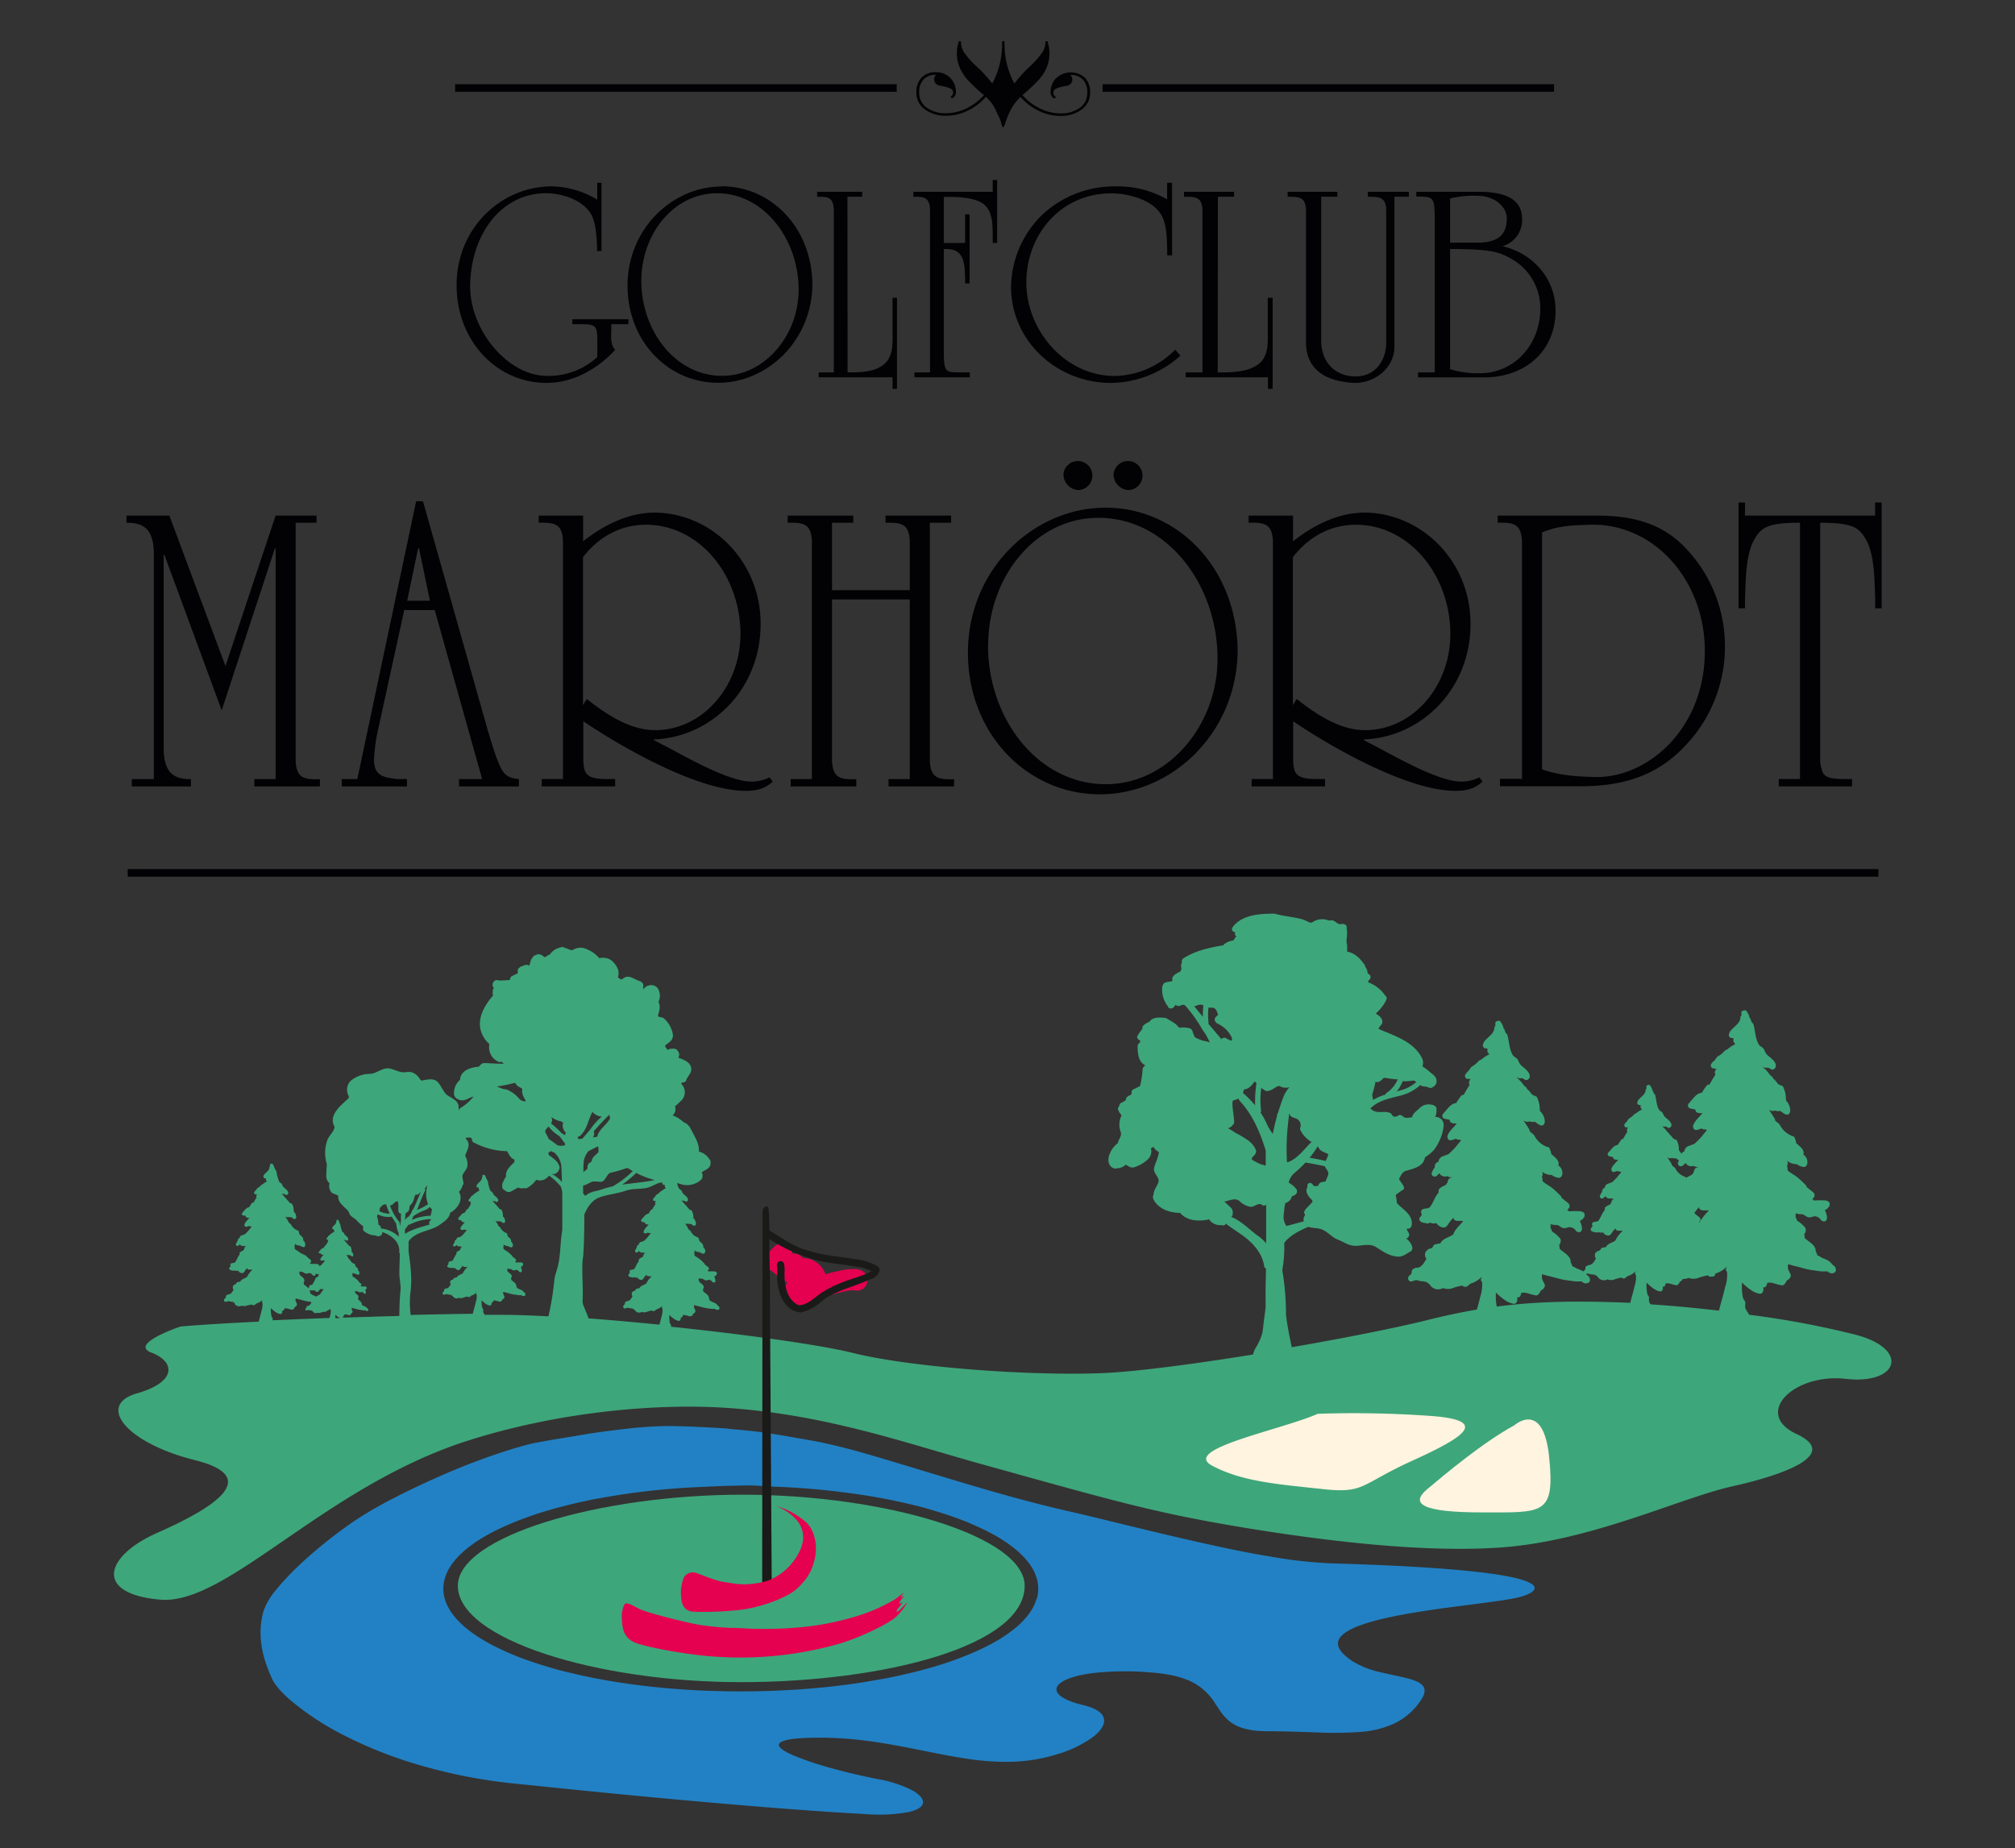 <svg xmlns="http://www.w3.org/2000/svg" id="Ebene_1" data-name="Ebene 1" viewBox="0 0 548.28 502.89"><rect x="0" y="0" width="548.28" height="502.89" fill="#333333" stroke="none"/><defs><style>.cls-1{fill:#2281c4;}.cls-2{fill:#3ea67b;}.cls-3{fill:#e50050;}.cls-4{fill:#1a1a18;}.cls-5{fill:#020204;}.cls-6{fill:#fff4e0;}</style></defs><title>Zeichenfläche 1black</title><path class="cls-1" d="M415,430.19c-2.7-1-7.72-1.93-16.15-2.76s-20.24-1.54-36.55-2a126.73,126.73,0,0,1-16.65-1.86c-6.18-1-12.83-2.41-19.46-3.9s-13.25-3.09-19.35-4.57-11.7-2.87-16.3-3.91-9.37-2.26-14.22-3.58-9.76-2.75-14.61-4.2-9.66-2.91-14.28-4.31-9.07-2.73-13.22-3.92c-3.78-1.08-7.82-2.06-12-2.93,0,0-11.13-2-14.83-2.49-3-.41-7.58-.81-9.2-.95v-.05c-4.63-.33-12.12-.7-16.71-.7a107,107,0,0,0-11,.74c-4,.45-8.24,1-12,1.64s-7.25,1.18-9.72,1.63-4,.74-4,.74c-3.56.89-7.53,2.11-11.66,3.57s-8.43,3.14-12.66,5-8.37,3.77-12.21,5.74A118.42,118.42,0,0,0,97.77,413c-2.56,1.67-5.36,3.69-8.15,5.88s-5.57,4.56-8.07,6.92a69.25,69.25,0,0,0-6.49,6.9,17.81,17.81,0,0,0-3.38,5.8,21.77,21.77,0,0,0-.75,4.52,22,22,0,0,0,.2,4.51,28.32,28.32,0,0,0,1.06,4.59,43.65,43.65,0,0,0,1.86,4.77c.74,1.62,2.74,4,6,6.61A75.37,75.37,0,0,0,93.17,472a116.48,116.48,0,0,0,20.07,8.06,144.7,144.7,0,0,0,26.63,5.28c9.94,1,19.5,2,28.6,2.88s17.73,1.68,25.81,2.38,15.61,1.32,22.48,1.83,13.11.92,18.59,1.21a45,45,0,0,0,12-.56c2.57-.61,3.77-1.55,3.81-2.62s-1.09-2.28-3.2-3.41a33.45,33.45,0,0,0-9-2.9c-3.86-.74-8.3-1.77-12.46-2.92a84.6,84.6,0,0,1-10.74-3.6c-2.71-1.18-4.25-2.3-3.74-3.15s3.07-1.45,8.56-1.59a98.19,98.19,0,0,1,15.45.85c4.86.63,9.45,1.52,13.9,2.41s8.75,1.78,13,2.41a70.28,70.28,0,0,0,12.79.85,46.15,46.15,0,0,0,12.3-2.16,31.61,31.61,0,0,0,9.19-4.44c2.23-1.66,3.45-3.42,3.19-5s-2-2.94-5.71-3.83-5.93-2-6.8-3.14-.39-2.31,1.32-3.31,4.63-1.83,8.65-2.3A80.73,80.73,0,0,1,313,455.1c6.08.44,9.89,1.66,12.51,3.25a16.27,16.27,0,0,1,5.28,5.42c1.26,1.89,2.37,3.72,4.39,5.09s4.95,2.25,9.84,2.25,9.43.2,13.61.33a95.65,95.65,0,0,0,11.48-.14,26.66,26.66,0,0,0,9.3-2.31,18,18,0,0,0,7.12-6.18c1.34-1.93,1.37-3.23.55-4.17s-2.51-1.54-4.63-2.06-4.65-1-7.18-1.61a24.29,24.29,0,0,1-7.12-2.84c-4.62-3-5-5.37-2.77-7.33s7.07-3.5,12.9-4.75,12.64-2.2,18.81-3,11.69-1.47,14.94-2.12c2.23-.44,4.3-1.15,5.14-2s.46-1.8-2.25-2.76m-132.91,5a11.83,11.83,0,0,1-1.22,2.77,17.67,17.67,0,0,1-2,2.68,25.16,25.16,0,0,1-2.73,2.57,38.24,38.24,0,0,1-3.4,2.44q-1.87,1.19-4.06,2.3c-1.45.74-3,1.46-4.66,2.15s-3.39,1.35-5.22,2-3.75,1.24-5.75,1.81-4.07,1.1-6.23,1.6-4.37,1-6.67,1.4-4.65.83-7.07,1.18-4.9.67-7.44.94-5.12.5-7.75.69-5.32.32-8,.42-5.48.14-8.27.14-5.56-.05-8.28-.14-5.4-.24-8-.42-5.22-.42-7.76-.69-5-.59-7.43-.94-4.78-.75-7.07-1.18-4.52-.89-6.68-1.4-4.23-1-6.23-1.6-3.91-1.18-5.74-1.81-3.58-1.29-5.23-2-3.2-1.41-4.66-2.15-2.8-1.51-4.05-2.3a38.45,38.45,0,0,1-3.41-2.44,26,26,0,0,1-2.72-2.57,17,17,0,0,1-2-2.68,12.3,12.3,0,0,1-1.23-2.77,9.91,9.91,0,0,1,0-5.71,12.11,12.11,0,0,1,1.23-2.77,16.57,16.57,0,0,1,2-2.68,25,25,0,0,1,2.72-2.57,36.5,36.5,0,0,1,3.41-2.44q1.88-1.19,4.05-2.3t4.66-2.15c1.65-.69,3.4-1.35,5.23-2s3.74-1.24,5.74-1.81,4.08-1.1,6.23-1.61,4.38-1,6.68-1.4,4.65-.82,7.07-1.17,4.9-.67,7.43-.94,5.13-.5,7.76-.69,10.24-.52,13-.62h0c1.33,0,4.21-.09,5.5-.09,1.7,0,6.12.3,6.12.3,2.72.09,5.4.24,8,.42s5.22.42,7.75.69,5,.59,7.44.94,4.78.74,7.07,1.17,4.52.9,6.67,1.4,4.23,1,6.23,1.61,3.92,1.17,5.75,1.81,3.57,1.29,5.22,2,3.21,1.41,4.66,2.15,2.81,1.51,4.06,2.3a36.31,36.31,0,0,1,3.4,2.44,24.22,24.22,0,0,1,2.73,2.57,17.18,17.18,0,0,1,2,2.68,11.65,11.65,0,0,1,1.22,2.77,9.91,9.91,0,0,1,0,5.71"></path><path class="cls-2" d="M201.55,457.75c38.91,0,77.26-9.8,77.26-26.23,0-13.42-37.91-24.78-76.81-24.78s-77.42,11.36-77.42,24.78c0,14.63,38.06,26.23,77,26.23"></path><path class="cls-2" d="M505.38,363.33a243.81,243.81,0,0,0-29.45-5.56c-.26-.46-.53-.92-.85-1.39s-.19-1.11-.19-1.69v-.23a.86.86,0,0,0-.13-.43l-.13-.22a2.22,2.22,0,0,1-.4-.76A15.48,15.48,0,0,1,474,349a15.45,15.45,0,0,0,2.57,2.14,5.85,5.85,0,0,0,1.7.8l.47.1a.8.8,0,0,0,.85-.34l.23-.55a2.57,2.57,0,0,0-.07-.83h.17a.82.82,0,0,0,.77-.57l0-.08a2.81,2.81,0,0,0,.18-.56h0c1.18-.32,2.37.4,3.54.57l.31.07a.82.82,0,0,0,.82-.28l.14-.18a2.18,2.18,0,0,0,.46-.81,2.86,2.86,0,0,0,.84-.62l.24-.42a.84.84,0,0,0,0-.64l-.08-.18c-.19-.45-.46-.87-.61-1.33a3.3,3.3,0,0,1,0-1.25,7.42,7.42,0,0,1,1.32.36c1.85.37,3.45,1,5.28,1.24.76.09,1.46.22,2.22.31a13.6,13.6,0,0,0,1.91,0,1.62,1.62,0,0,0,1.12.54h.22a.92.92,0,0,0,.43-.11l.14-.09a.84.84,0,0,0,.38-.88l-.11-.37a.85.85,0,0,0-.32-.49c-.64-.43-.9-1-1.52-1.42a8.62,8.62,0,0,0-1.87-.83l-.13-.1-.08-.05h0a2.81,2.81,0,0,0-1-.5,3.91,3.91,0,0,0-.37-.95l-.09-.1c.09-1.82-1.84-2.57-3-3.71a6.86,6.86,0,0,0-.13-1.12.82.82,0,0,0,.31-.42l.1-.41s0-.07,0-.1v-.32a.87.87,0,0,0-.23-.56l-.07-.06a7.72,7.72,0,0,0-2-1.68c-.07-.14-.13-.27-.19-.41a.76.76,0,0,0-.21-.46c0-.07-.05-.13-.08-.19a3.7,3.7,0,0,0,0-.94,6.66,6.66,0,0,1,1.26.23l.15-.13a.86.86,0,0,0,.54.12c.63.25,1.11.84,1.83.83s1.2-.39,1.77-.26a2.29,2.29,0,0,1,1.46,1.11l.57.25a.83.83,0,0,0,.94-.61l.06-.35a5,5,0,0,0-.61-2.11,2,2,0,0,0,1-.77l.16-.2a.9.9,0,0,0,.17-.52v-.2a.82.82,0,0,0-.47-.71l-.53-.21a20.36,20.36,0,0,0-3.22,0,3.45,3.45,0,0,1-.51-.42l.21-.17.21-.23a.8.8,0,0,0,.18-.41l0-.17a.82.82,0,0,0-.19-.65l-.32-.34a18.07,18.07,0,0,1-1.62-1.3c-.09-.07-.06-.26-.14-.36a22.86,22.86,0,0,0-2.08-2c-.93-.86-2.09-1.32-3-2.18a2.85,2.85,0,0,0-.16-1.26v0l.17-.29a.83.83,0,0,0,.05-.44l-.07-.32c0-.09-.05-.17-.07-.26a4,4,0,0,0,2.65.9,2.63,2.63,0,0,0,1.32.66l.14,0a.8.8,0,0,0,1.07-.21l.2-.29a2.41,2.41,0,0,0-1-2.75c.47-1.24-1-2.29-1.92-3.11a4.72,4.72,0,0,0-.32-1.17l-.09-.25a.77.77,0,0,0-.48-.5l-.09,0a6.39,6.39,0,0,1-3.46-3c-.27-.54-.95-.79-1.35-1.35,0-.06,0-.2,0-.27-.52-.92-1.12-1.75-1.65-2.62a1.61,1.61,0,0,0,1.65.28,4.9,4.9,0,0,0,1,.19l.33-.12c.52.24.91.66,1.42.9l.09.06.06,0a.81.81,0,0,0,1.09-.34l.16-.49A4,4,0,0,0,486,299.5l0,0s0-.08,0-.13a2.08,2.08,0,0,0-.07-.36,6.92,6.92,0,0,0-.52-2.74l-.14-.37a.85.85,0,0,0-.31-.39l-.58-.22v0c-.23-.15-.56-.22-.68-.42a5.31,5.31,0,0,0-1.26-1.4.84.84,0,0,0-.3-.53,2.5,2.5,0,0,1-.6-.52,10.47,10.47,0,0,0-2.48-2.49l.05,0a2.14,2.14,0,0,0,2,.59h0l.43.23.24.15a.8.8,0,0,0,1.07-.11l.14-.15a.77.77,0,0,0,.2-.48l0-.5c-.45-1.31-1.71-1.91-2.6-2.9a6.74,6.74,0,0,1-.59-1.17c-.36-.64-1.14-.83-1.48-1.44-.93-1.65-.89-3.52-1.39-5.29l0,0a.87.87,0,0,0-.35-.54l-.11-.06-.19-.46-.15-.48a.83.83,0,0,0-.36-.44.82.82,0,0,0,0-.38l-.25-.53-.37-.65a1.34,1.34,0,0,0-.41-.38,1.42,1.42,0,0,0-1.1.37v1l-.27.37c.06,1.87-1.95,2.7-2.88,4.11l-.18.47a.83.83,0,0,0-.09.49.79.79,0,0,0,.88.72l.25,0,.11,0a1,1,0,0,0,0,.3v.47a.8.8,0,0,0,.48.73l-.09.26a3.42,3.42,0,0,0-.4.17,13.37,13.37,0,0,0-1.77,1.25.8.8,0,0,0-.51.23c-.29.31-.59.6-.89.89a10.55,10.55,0,0,1-1.05.69c-.2.1-.31.33-.45.51l-.12.11a.15.15,0,0,0-.05.06.78.78,0,0,0-.15.32L466,289l-.26.37a1,1,0,0,0-.23.45.81.81,0,0,0,.68.92l.34.05a4.21,4.21,0,0,0,.5,0,2,2,0,0,0-.44,1.27l.17.34v.07a24,24,0,0,0-1.59,2.66H465a.81.81,0,0,0-.64.33l-.08.11a15.11,15.11,0,0,0-1.2,1.79c-1.56.16-2.33,1.6-3.31,2.6l-.29.35a.78.78,0,0,0-.16.33.81.81,0,0,0,.63,1l.41.09c.3.06.6.13.91.18l.08.27a.84.84,0,0,0,.5.6l.46.11a5.5,5.5,0,0,0,.91,0c-.86,1.19-2.21,2.14-2.57,3.58l.1.48a.83.83,0,0,0,.93.54l.39-.1c.32-.09.64-.2,1-.32h0a.85.85,0,0,0,.54.27l.23,0,.32,0a1,1,0,0,0,.18.07,1.36,1.36,0,0,0,0,.29c-.56.57-1,1.21-1.55,1.84a24.25,24.25,0,0,1-1.85,1.81l0,0a4.51,4.51,0,0,0-1.18.43l-.44.11a1,1,0,0,0-.13.09l0,0a1.65,1.65,0,0,0-.87,1.36,1.25,1.25,0,0,0-.81.63,4.87,4.87,0,0,0-.64-.87v0a.3.3,0,0,1,0-.1,2.43,2.43,0,0,0-.05-.26,5.23,5.23,0,0,0-.38-2l-.11-.27a.6.6,0,0,0-.22-.28l-.42-.17v0c-.17-.11-.41-.16-.5-.31a3.85,3.85,0,0,0-.91-1,.62.62,0,0,0-.22-.39,2,2,0,0,1-.44-.38,7.45,7.45,0,0,0-1.81-1.82h0a1.57,1.57,0,0,0,1.46.43h0l.32.16.17.11a.58.58,0,0,0,.78-.08l.1-.11a.56.56,0,0,0,.15-.34l0-.37c-.33-1-1.25-1.4-1.9-2.12a4.42,4.42,0,0,1-.43-.84c-.26-.48-.83-.61-1.08-1.06-.67-1.2-.65-2.56-1-3.85v0a.61.61,0,0,0-.25-.39l-.08,0c0-.12-.1-.23-.14-.34l-.11-.35a.59.59,0,0,0-.26-.32.54.54,0,0,0,0-.28l-.18-.39-.27-.47a1,1,0,0,0-.3-.28,1,1,0,0,0-.8.28v.7l-.2.26c.05,1.37-1.42,2-2.09,3l-.14.35a.53.53,0,0,0-.06.35.59.59,0,0,0,.64.53l.18,0h.08a1.7,1.7,0,0,0,0,.22v.33a.59.59,0,0,0,.35.54,1.06,1.06,0,0,0-.06.19,1.14,1.14,0,0,0-.3.13,9.15,9.15,0,0,0-1.28.9.6.6,0,0,0-.38.17c-.21.23-.43.44-.65.65a6.78,6.78,0,0,1-.77.5c-.14.07-.22.24-.33.37l-.08.08,0,.05a.52.52,0,0,0-.1.23l-.48.46-.19.27a.64.64,0,0,0-.16.33.59.59,0,0,0,.49.67l.25,0H443a1.48,1.48,0,0,0-.32.93l.12.24V308a16.49,16.49,0,0,0-1.15,1.94h-.09a.61.61,0,0,0-.48.24l0,.08a12.36,12.36,0,0,0-.88,1.3c-1.13.12-1.69,1.17-2.41,1.9l-.21.25a.77.77,0,0,0-.12.24.6.6,0,0,0,.46.71l.3.07c.22,0,.44.09.66.12l.06.2a.59.59,0,0,0,.37.44l.34.08a3.64,3.64,0,0,0,.66,0c-.63.87-1.61,1.56-1.88,2.61l.08.35a.59.59,0,0,0,.68.39l.27-.07.7-.23h0a.55.55,0,0,0,.39.2h.17l.23,0,.13.05a.74.74,0,0,0,0,.21c-.41.42-.74.89-1.13,1.34a18.81,18.81,0,0,1-1.35,1.33h0a3.21,3.21,0,0,0-.85.31l-.33.08-.1.07v0a1.2,1.2,0,0,0-.64,1,1,1,0,0,0-.73,1.07l0,0c-.1.25-.34.41-.41.68l-.14.28a.6.6,0,0,0,.05.69.59.59,0,0,0,.84.08l0-.05c.28,0,.24-.45.61-.39h0l.16.23a.65.65,0,0,0,.16.13l.26.13a1.33,1.33,0,0,0,.9,0,1.55,1.55,0,0,0,.93.22l-.13.09-.2,0a.59.59,0,0,0-.29.2l-.22.4,0,0-.06.34-.2.25v.1c-.37.22-.76.41-1.13.62l-.27.23a.56.56,0,0,0-.15.32l0,.22a.39.39,0,0,1-.05.29c-.7.85-1,1.82-1.59,2.72-.31.44-.89.33-1.36.48h0a.58.58,0,0,0-.45.69l.07.28a1,1,0,0,0,.08.14,1,1,0,0,0-.25.4l-.12.06a.6.6,0,0,0,0,.83l.11.1a.61.61,0,0,0,.39.15h0c.25.12.54.07.78.19l.45,0a.57.57,0,0,0,.22-.15h0a.62.62,0,0,0,.19.12l.27.07c.27,0,.53,0,.8-.05a1.76,1.76,0,0,0,1.23.84l.23,0a.55.55,0,0,0,.43-.14l.35-.37h0a7,7,0,0,1,1.09-1.39l.07.08,0,.07a.63.63,0,0,0,.37.36l.34.09,1.16,0a.72.72,0,0,1-.11.19,8.36,8.36,0,0,0-1.82,2.47c-.8.65-2.17.79-2.56,1.81a3.47,3.47,0,0,0-.9.16l-.1,0a.6.6,0,0,0-.31.19l-.24.34a1.28,1.28,0,0,1-.07.35,1.36,1.36,0,0,1,0-.2l-.38.18-.33.08a.62.62,0,0,0-.2.15l-.08.1-.13.13-.07.06a.57.57,0,0,0-.18.28l0,.16a1.56,1.56,0,0,0,.16,1l.11.11c-.48.79-.91,1.65-1.87,1.8l0,0a.59.59,0,0,0-.37.07l-.11.06.16-.06-.23.13a.58.58,0,0,0-.45.44l0,.19a.6.6,0,0,1-.38.65l-.19.23a9.54,9.54,0,0,0-1.77-.78l-.13-.1-.08,0h0a2.68,2.68,0,0,0-1-.51,4.36,4.36,0,0,0-.37-.95l-.09-.1c.09-1.82-1.84-2.57-3-3.71a7,7,0,0,0-.13-1.12.82.82,0,0,0,.31-.42l.1-.41s0-.07,0-.1v-.32a.87.87,0,0,0-.23-.56l-.07-.05a7.57,7.57,0,0,0-2-1.69c-.07-.14-.13-.27-.19-.41a.78.78,0,0,0-.21-.46c0-.06-.05-.12-.08-.19a3.22,3.22,0,0,0,0-.93,5.94,5.94,0,0,1,1.26.22l.15-.13a.85.85,0,0,0,.54.12c.63.25,1.12.85,1.83.83s1.2-.38,1.77-.25a2.25,2.25,0,0,1,1.46,1.1l.57.25a.82.82,0,0,0,.94-.61l.06-.35a5,5,0,0,0-.61-2.11,2,2,0,0,0,1-.77l.16-.19a.86.86,0,0,0,.17-.53v-.19a.82.82,0,0,0-.47-.72l-.53-.21a20.36,20.36,0,0,0-3.22,0,3.42,3.42,0,0,1-.5-.41l.21-.18.2-.23a.86.86,0,0,0,.19-.41l0-.17a.79.79,0,0,0-.19-.64l-.32-.35c-.58-.38-1.07-.85-1.63-1.3-.08-.07-.05-.26-.13-.35a21.68,21.68,0,0,0-2.08-2c-.93-.85-2.09-1.32-3-2.18a3,3,0,0,0-.16-1.26h0v0l.17-.29a.8.8,0,0,0,.05-.43l-.07-.33c0-.08,0-.17-.07-.26a4.06,4.06,0,0,0,2.65.9,2.63,2.63,0,0,0,1.32.66l.13,0a.81.81,0,0,0,1.08-.22l.21-.28a2.45,2.45,0,0,0-1-2.76c.47-1.23-1-2.29-1.92-3.1a4.92,4.92,0,0,0-.32-1.17l-.09-.26a.82.82,0,0,0-.48-.5H421a6.45,6.45,0,0,1-3.46-3c-.27-.54-.95-.78-1.35-1.35,0-.06.05-.2,0-.27-.52-.92-1.12-1.75-1.65-2.62a1.61,1.61,0,0,0,1.65.28,4.31,4.31,0,0,0,1,.19l.33-.11c.52.23.91.65,1.42.89l.09.06a.06.06,0,0,0,.05,0,.8.8,0,0,0,1.1-.34l.16-.49a4,4,0,0,0-1.31-3l0,0a.27.27,0,0,0,0-.12,2.23,2.23,0,0,0-.07-.37,7,7,0,0,0-.52-2.74l-.14-.37a.82.82,0,0,0-.31-.38l-.57-.23v0c-.23-.15-.56-.22-.68-.42a5.47,5.47,0,0,0-1.26-1.4.84.84,0,0,0-.3-.53,2.5,2.5,0,0,1-.6-.52,10.47,10.47,0,0,0-2.48-2.49l.05,0a2.11,2.11,0,0,0,2,.59h0l.43.23.24.15a.8.8,0,0,0,1.07-.11l.14-.15a.77.77,0,0,0,.2-.47l0-.5c-.45-1.32-1.71-1.92-2.6-2.91a6.64,6.64,0,0,1-.59-1.16c-.36-.65-1.15-.83-1.48-1.44-.93-1.66-.89-3.52-1.39-5.3v0a.82.82,0,0,0-.34-.54l-.11-.05c-.06-.16-.13-.31-.19-.47l-.15-.48a.78.78,0,0,0-.36-.44.82.82,0,0,0,0-.38l-.25-.53-.37-.64a1.31,1.31,0,0,0-.41-.39,1.43,1.43,0,0,0-1.1.37v.82s0,.05,0,.15l-.26.36c.06,1.87-1.95,2.7-2.88,4.11l-.18.48a.72.72,0,0,0-.09.48.81.81,0,0,0,.88.73l.25,0h.11a1,1,0,0,0,0,.3V286a.8.8,0,0,0,.48.73l-.09.26a2.35,2.35,0,0,0-.4.18,13.31,13.31,0,0,0-1.77,1.24.85.85,0,0,0-.51.23c-.29.31-.59.61-.9.89a9.37,9.37,0,0,1-1,.69c-.2.1-.31.33-.45.51l-.12.11-.05.06a.85.85,0,0,0-.15.32c-.22.21-.44.42-.65.64l-.26.36a1,1,0,0,0-.23.45.83.83,0,0,0,.68.93l.34,0a4.26,4.26,0,0,0,.5,0,2,2,0,0,0-.44,1.26l.17.34v.08a22.31,22.31,0,0,0-1.58,2.65h-.13a.83.83,0,0,0-.65.33l-.07.11a15.11,15.11,0,0,0-1.2,1.79c-1.56.16-2.33,1.6-3.31,2.61l-.29.34a.73.73,0,0,0-.16.33.81.81,0,0,0,.63,1l.41.1.91.17.07.27a.86.86,0,0,0,.51.6l.46.12a6.92,6.92,0,0,0,.91,0c-.86,1.19-2.21,2.13-2.57,3.57l.1.48a.83.83,0,0,0,.93.54l.39-.1c.32-.09.64-.2.95-.32h0a.85.85,0,0,0,.54.27l.23,0,.32,0a.56.56,0,0,0,.18.07.94.94,0,0,0,0,.29c-.57.57-1,1.22-1.56,1.84a22.54,22.54,0,0,1-1.85,1.81l0,0a4.39,4.39,0,0,0-1.18.43l-.44.11-.14.09,0,0a1.69,1.69,0,0,0-.87,1.36,1.34,1.34,0,0,0-1,1.47l0,0c-.13.34-.46.57-.56.94l-.18.38a.81.81,0,0,0,1.21,1.05l.06-.07c.38-.05.32-.61.83-.52l.22.31a.8.8,0,0,0,.23.18l.35.17a1.76,1.76,0,0,0,1.24,0,2,2,0,0,0,1.27.31l-.17.12-.28.06a.73.73,0,0,0-.39.27l-.31.55,0,0c0,.15-.06.31-.08.46l-.27.34v.14c-.5.31-1,.56-1.54.84l-.38.33a.83.83,0,0,0-.21.44l0,.29a.63.63,0,0,1-.07.4c-1,1.16-1.32,2.5-2.18,3.73-.42.61-1.22.46-1.87.65h0a.81.81,0,0,0-.63,1l.1.38c0,.07.07.13.1.19a1.55,1.55,0,0,0-.34.55l-.16.09a.8.8,0,0,0,.07,1.13l.14.14a.91.91,0,0,0,.54.21l0,0c.33.17.73.1,1.07.27l.61-.08a.79.79,0,0,0,.31-.2h0a1.4,1.4,0,0,0,.26.16l.39.1c.36,0,.72,0,1.08-.07a2.53,2.53,0,0,0,1.7,1.16l.3,0a.77.77,0,0,0,.6-.19l.48-.51h0a9.12,9.12,0,0,1,1.49-1.9l.09.1,0,.11a.81.81,0,0,0,.5.49l.47.12c.53,0,1.06,0,1.58,0a.84.84,0,0,1-.13.27c-.9,1.13-2.07,2-2.5,3.39-1.11.89-3,1.09-3.52,2.49a4.66,4.66,0,0,0-1.23.21l-.14,0a.79.79,0,0,0-.42.25l-.33.48a2,2,0,0,1-.11.48l0-.29-.52.26-.45.11a.74.74,0,0,0-.28.21l-.1.13-.18.18-.1.08a.76.76,0,0,0-.24.39l-.06.22a2,2,0,0,0,.23,1.31l.14.15c-.66,1.08-1.24,2.26-2.56,2.47l-.05-.05a.79.79,0,0,0-.5.09l-.15.08.21-.07-.31.16a.82.82,0,0,0-.62.62l-.05.26a.85.85,0,0,1-.52.89l-.32.37a.81.81,0,0,0-.1.31l0,.13a.73.73,0,0,0,.09.5.8.8,0,0,0,1.1.33h-.06c.49-.12,1-.4,1.45-.22.71.31,1.54.16,2.2.41a2.93,2.93,0,0,1,1.34,1.11,2.68,2.68,0,0,0,3.31.59l.07,0h0a4,4,0,0,0,2.38.08,14.14,14.14,0,0,1,2.9-.78l.12.15a.7.7,0,0,0,.4.18l.18,0a.82.82,0,0,0,.57-.12l.28-.2a2.86,2.86,0,0,1,.63-.53,7.28,7.28,0,0,0,2.94-1.75l.19,0a.82.82,0,0,0-.22,1c.08.13.21.25.23.39a10.1,10.1,0,0,1-.52,4c-.26,1.17-.57,2.3-.89,3.41-4.26.73-8.65,1.65-13.32,2.82-8.21,2.06-22.21,4.85-37.05,7.43-.43-2-1.13-5.33-1.58-8.75a69.55,69.55,0,0,0-1-12.2,35.85,35.85,0,0,0,.53-7.44c1.61-2.1,4.09-3.27,6.5-4.37l.07,0c1.2.42,2.53.24,3.7.72,1.59.64,2.68,2.12,4.27,2.74s2.85,1.58,4.46,1.69c2,.14,4.17-.83,6.08.42s3.72,2.46,5.91,2.54c1.25.06,2.21-.77,3.24-1.34l.23-.13a.72.72,0,0,0,.3-.4l.08-.24a.73.73,0,0,0,0-.44l-.13-.42a4.11,4.11,0,0,0-1.6-2l.18,0a.7.7,0,0,0,.54-.46l.12-.28a.77.77,0,0,0,0-.56l-.16-.32a10.14,10.14,0,0,1-.55-1,1.51,1.51,0,0,0,.76-.05l.36-.27a.67.67,0,0,0,.23-.34l.1-.39c.36-2.73-2.38-4.16-4-5.89-.12-.74-.18-1.5-.36-2.22.54-.52,1.19-.88,1.76-1.34l-.06.07a.73.73,0,0,0,.37-.24l.14-.16A.72.72,0,0,0,382,323l-.18-.38c-.32-.62-.82-1.12-1.13-1.75v-.06c.42-.85.86-1.87,1.77-2.16,2.13-.65,4.86-1.13,5.28-3.71a11.93,11.93,0,0,0,2.54-2.13,14.18,14.18,0,0,0,1.59-2.83,12,12,0,0,0,.94-3.61,2.16,2.16,0,0,0-2.29-2.41,4.17,4.17,0,0,0,.34-2v-.32a.76.76,0,0,0-.31-.6l-.49-.3a4.54,4.54,0,0,0-1.55-.21,3.45,3.45,0,0,0-2.23,1c-.77.78-1.87,1.43-2.07,2.54l-.1,0a10.13,10.13,0,0,0-1.22.14,1.7,1.7,0,0,1-1.32-.58l-.46-.19a.73.73,0,0,0-.56.08l-.17.11a1.85,1.85,0,0,1-1,.23c-.53-.06-.63-.75-1.11-1-1.34-.58-2.77,0-4.12-.42a3.08,3.08,0,0,1-1.25-.81c2.17-2.26,5.51-2.77,8.51-3.58a12.34,12.34,0,0,0,5.06-2.79,2.21,2.21,0,0,0,1.58.41,7.94,7.94,0,0,0,.81.31l.34.06a.74.74,0,0,0,.52-.11l.23-.17a1.87,1.87,0,0,0,.91-1.18c.2-1.21-.56-1.95-1.48-2.58a.47.47,0,0,0-.1-.1,17.27,17.27,0,0,0-2.24-1.72,2.93,2.93,0,0,0,0-2c-2.18-4.65-7.38-6.22-11.74-8.11l-.19-.1c.12-.66.86-1,1-1.65.18-1.15-.76-1.93-1.7-2.42a.85.85,0,0,1,.22-.37,11.31,11.31,0,0,0,2.47-3.19l.16-.43a.71.71,0,0,0-.17-.83l-.11-.08a9.87,9.87,0,0,0-4.8-3.74c.11-.19.22-.37.32-.56l.27-.24a.67.67,0,0,0,.09-.21l.06-.23a.8.8,0,0,0-.14-.65l-.53-.47-.15-.11a2.26,2.26,0,0,0-.52-1.52c-.14-.2-.09-.47-.25-.68-1.23-1.78-2.67-3.27-4.79-3.62a6.58,6.58,0,0,0,0-1.4,1.1,1.1,0,0,0,0-.18v-.2l0-.22-.13-.38c-.09-.88.14-1.76.13-2.64a11.9,11.9,0,0,0-.1-1.34l0-.41a.74.74,0,0,0-.63-.67v0c-.47-.27-1,.05-1.43-.08-.68-.21-1.12-.84-1.83-1-.37-.08-.79.11-1.11,0a4.74,4.74,0,0,0-4.42.57l-.59.06a13.73,13.73,0,0,0-2.37-1c-2.45-.62-4.87-.78-7.26-1.45-3.87,0-8.63.22-11.26,3.47l-.23.41a.05.05,0,0,0,0,0,.73.73,0,0,0,.28,1l.37.18.16,0-.1.4a.74.74,0,0,0,.38.68l.07,0-.28.26-.26.38a.73.73,0,0,0-.23.49,5.28,5.28,0,0,0-2.41.89.73.73,0,0,0-.39.44c-3.8.64-7.72,1.47-11,3.62l-.31.44,0,.07a.75.75,0,0,0,.06.64l-.18.24a.71.71,0,0,0-.1.37V263a.75.75,0,0,0,.1.38c0,.19-.07.38-.1.57l0,.05-.1.2,0,0v.08c-.85.57-2.26.94-2.32,2.17l.1.47c-.56.25-1.18.19-1.75.39l-.36.12a.75.75,0,0,0-.36.3l-.3.61a7.3,7.3,0,0,0,1.58,5.61l-.06,0a.74.74,0,0,0,.81.47l.2,0a.64.64,0,0,0,.27-.11l.18-.12a.83.83,0,0,0,.3-.34v0a4.47,4.47,0,0,1,.32-.41l.4.26a.73.73,0,0,0,.41.06l.47-.1c.22-.1.45-.16.68-.24l.07,0a3.65,3.65,0,0,0,.57.14.6.6,0,0,0,.14.21,41,41,0,0,1,4.55,6.38c.31.55.73,1,1,1.54a16.3,16.3,0,0,1,1,2l-.14-.06h-.08a3.75,3.75,0,0,0-1.45-.38,13.62,13.62,0,0,1-2.4-1l-.51-1.22-.17-.6a.87.87,0,0,0-.16-.23l-.21-.2a.82.82,0,0,0-.33-.18l-.27-.06a6.74,6.74,0,0,0-2.61-.08c-.89-1.25-2.32-1.87-3.59-2.66-1.48-.14-3.2-.38-4.36.8l-.09.2a6.22,6.22,0,0,0-1.52.88l-.29.33a.7.7,0,0,0-.11.73,8.51,8.51,0,0,0-1.2,1.67l-.13.17a.73.73,0,0,0,.15,1l.15.11a4.57,4.57,0,0,0,.49.38c-.08.15-.17.29-.24.43l-.32.34a.66.66,0,0,0-.19.36l-.07.45c.07,1.72.21,3.93,1.87,4.9l.08,0,0,0,.13.22a1.27,1.27,0,0,0-.69.9,26.88,26.88,0,0,1-.7,4.66c-.51.24-1,.49-1.51.75l-.4.17a.7.7,0,0,0-.32.4l-.09.37c0,.18,0,.37,0,.56-.35.18-.7.36-1,.55l-.32.28a.7.7,0,0,0-.21.36l0,.37-1,.65a.74.74,0,0,0-.53.28l-.28.47c.07.22-.13.35-.19.52l-.07.1a.69.69,0,0,0,0,.73l.11.19c.12.49.54.81.77,1.25a5.66,5.66,0,0,0-.23,4.49c.37.94-.45,1.89-.74,2.82l-.07.23-.11.09a6.93,6.93,0,0,0-2.23,3.25c-.41,1.17-.21,2.79,1,3.37l.27.12a.86.86,0,0,0,.39.06l.33-.05a3.66,3.66,0,0,0,2.54-1c.71.4,1.4,1,2.33.7a9.7,9.7,0,0,0,3.58-2.06,3,3,0,0,0,.93-3.11,6.82,6.82,0,0,1,.72-.35,3.46,3.46,0,0,0,1.44,1.37h0c-.1,1.5-.93,2.8-1.28,4.3-.26,1.11.69,1.94,1.1,2.9a1.63,1.63,0,0,1,0,1.21c-.44,1.09-1.25,2.1-1.28,3.31a.76.76,0,0,0-.16.46l.06.49c1.18,2.66,4.22,3.82,7,3.89l.29,0,.11.09c1.9,2.12,4.88,2.25,7.48,1.77l.32-.13a3.52,3.52,0,0,0,3.38,1.59l.2.08.16,0a.72.72,0,0,0,.83-.41l0-.09c1.55,1.3,3.33,2.27,5,3.56,2.72,2.06,5,4.76,5.46,8.11a.75.75,0,0,0,.47.56c0,1.53-.05,3.07-.08,4.6-.05,2,0,4,0,6-.4,3.08-.63,4.9-.83,6.65-.09.35-.18.66-.25.93a15.61,15.61,0,0,1-1.69,3.53,7,7,0,0,0-.64,1.64h0s0,0,0,.07c-16.12,2.6-31.89,4.7-41.12,5.07-19.76.79-52.18-1.59-68-5.54-8.51-2.13-28.7-4.94-49.24-7.09a1.09,1.09,0,0,0,0-.18v-.12a.39.39,0,0,0-.07-.23l-.07-.12a1.28,1.28,0,0,1-.21-.4,8.33,8.33,0,0,1-.14-2.16,8.55,8.55,0,0,0,1.37,1.14,3.2,3.2,0,0,0,.9.42l.25.06a.43.43,0,0,0,.45-.19l.13-.29a1.6,1.6,0,0,0,0-.44h.09a.42.42,0,0,0,.41-.3v-.05a1.4,1.4,0,0,0,.09-.29h0c.63-.16,1.26.22,1.88.3l.17,0a.44.44,0,0,0,.44-.15l.07-.09a1.43,1.43,0,0,0,.25-.43,1.75,1.75,0,0,0,.44-.33l.13-.22a.47.47,0,0,0,0-.35l0-.09c-.1-.24-.24-.46-.33-.7a1.89,1.89,0,0,1,0-.67,4,4,0,0,1,.71.19c1,.2,1.83.54,2.8.66l1.18.16a7,7,0,0,0,1,0,.83.83,0,0,0,.59.28h.12a.43.43,0,0,0,.22-.06l.08,0a.44.44,0,0,0,.2-.47l-.06-.2a.43.43,0,0,0-.17-.26c-.34-.23-.47-.55-.8-.76a5.53,5.53,0,0,0-1-.44l-.07-.05,0,0h0a1.61,1.61,0,0,0-.54-.27,1.69,1.69,0,0,0-.2-.5l0-.06c.05-1-1-1.36-1.59-2a4.09,4.09,0,0,0-.07-.6.41.41,0,0,0,.17-.22l.05-.22s0,0,0-.05v-.17a.45.45,0,0,0-.12-.29l0,0a4.23,4.23,0,0,0-1-.89,2.14,2.14,0,0,1-.1-.22.47.47,0,0,0-.11-.25l-.05-.09a1.68,1.68,0,0,0,0-.5,3.15,3.15,0,0,1,.67.12l.08-.07a.48.48,0,0,0,.29.06c.33.14.59.45,1,.44s.63-.2.93-.13a1.19,1.19,0,0,1,.78.58l.31.14a.44.44,0,0,0,.5-.33l0-.18a2.79,2.79,0,0,0-.33-1.13,1,1,0,0,0,.56-.4l.08-.11a.47.47,0,0,0,.09-.28v-.1a.45.45,0,0,0-.25-.38l-.28-.11a10.85,10.85,0,0,0-1.71,0,2,2,0,0,1-.27-.22l.11-.1.11-.12a.5.5,0,0,0,.1-.22v-.09a.43.43,0,0,0-.1-.34l-.17-.18a9.28,9.28,0,0,1-.86-.69c-.05,0,0-.14-.08-.19a12.26,12.26,0,0,0-1.1-1.06c-.49-.45-1.11-.7-1.59-1.15a1.54,1.54,0,0,0-.09-.67h0l.1-.16a.36.36,0,0,0,0-.23l0-.17a.74.74,0,0,1,0-.14,2.19,2.19,0,0,0,1.41.48,1.37,1.37,0,0,0,.7.35h.07a.42.42,0,0,0,.57-.11l.11-.16a1.28,1.28,0,0,0-.53-1.46c.25-.65-.53-1.22-1-1.65a2.58,2.58,0,0,0-.17-.62l-.05-.13a.4.4,0,0,0-.25-.27h-.05a3.37,3.37,0,0,1-1.84-1.59c-.14-.29-.5-.42-.72-.73,0,0,0-.1,0-.13-.27-.5-.59-.94-.87-1.4a.85.85,0,0,0,.87.15,2.56,2.56,0,0,0,.54.1l.17-.06c.27.12.49.35.76.48l0,0h0a.42.42,0,0,0,.58-.19l.09-.25a2.09,2.09,0,0,0-.7-1.57v0s0-.05,0-.07l0-.19a3.83,3.83,0,0,0-.28-1.46l-.08-.2a.45.45,0,0,0-.16-.2l-.3-.12h0c-.13-.08-.3-.11-.36-.22a3,3,0,0,0-.67-.74.5.5,0,0,0-.16-.29,1.21,1.21,0,0,1-.32-.27,5.56,5.56,0,0,0-1.32-1.33h0a1.1,1.1,0,0,0,1.06.31h0l.23.12.13.08a.41.41,0,0,0,.56-.06l.08-.08a.41.41,0,0,0,.11-.25l0-.26c-.24-.7-.91-1-1.38-1.55a3,3,0,0,1-.31-.62c-.2-.34-.61-.44-.79-.76a4.43,4.43,0,0,1-.46-1.43,13.51,13.51,0,0,0,1.71.5,5.78,5.78,0,0,0,4.59-1.18l.3-.3a.93.93,0,0,0,.26-.5l.06-.27s0-.07,0-.1l0-.19a1.09,1.09,0,0,0-.13-.59v.11a.78.78,0,0,0-.12-.38c1-.74,2.45-1,2.42-2.53v-.32a1,1,0,0,0-.23-.65l-.06,0a4.51,4.51,0,0,0-2.86-2.13l0-.12c.08-2.3-1.34-4.21-2.31-6.2a3.5,3.5,0,0,0-1.88-1.69h0a8.43,8.43,0,0,0-3-1.85,2.13,2.13,0,0,0,.64-2.44,23.79,23.79,0,0,0,2-1.88,3.19,3.19,0,0,0-.3-4.3l.19-.29.1-.06a1,1,0,0,0,1.11-.6l0-.12c.44-1,1.42-1.85,1.35-3-.11-1.77-2-2.46-3.52-3a1.61,1.61,0,0,0,.07-1.54l-.4-.57a1,1,0,0,0-.6-.31l-.4-.06a3.56,3.56,0,0,0-1.69.37,1,1,0,0,0-.53-.77,4,4,0,0,0,0-.5c1-.77,2.21-1.39,2.08-2.86a7.35,7.35,0,0,0-2.42-4.43c-.46-.47-1.24-.17-1.67-.73.32-1.21.85-2.6.15-3.76a3.89,3.89,0,0,0-.17-3.71,2.23,2.23,0,0,0-2.47-.78,2.11,2.11,0,0,0-1.4,1l0,.05a1.31,1.31,0,0,1-.08-.93v-.17a1,1,0,0,0-.35-.76l-.46-.34c-1.27-.32-2.33-1.36-3.73-1.22-.58.06-.95.57-1.46.74l-.24-.12a2.73,2.73,0,0,1-.56-.4l-.11-.13a3.3,3.3,0,0,0,.06-2,5.83,5.83,0,0,0-1.89-2.6,3.91,3.91,0,0,0-3.21-.54,8.9,8.9,0,0,0-4.58-2.84,4.25,4.25,0,0,0-2.81.67l-.05,0c-.69-.1-1.26-.5-1.94-.63l-.24-.13a1,1,0,0,0-.81-.07l-.28.1a4.46,4.46,0,0,0-2.75,1.87,2.35,2.35,0,0,0-1.06.66l.06-.07a1.09,1.09,0,0,0-.5.16,3.17,3.17,0,0,0-1.15-.76l-.22,0a1,1,0,0,0-.83.1l.14,0-.39.09-.36.19a1,1,0,0,0-.37.41h0c-.64.64-.62,1.58-1,2.34-.48-.68-1.64,0-2.32.23l-.43.34a.94.94,0,0,0-.32.6l0,.31v.53l0,0c-.38.17-.75.35-1.12.55l-.26.11a1,1,0,0,0-.66.67l-.1.48v0c-1,.11-2,.12-3,.15l-.55-.13a1,1,0,0,0-.75.35l-.16.19a1.08,1.08,0,0,0-.24.64v.21a1,1,0,0,0,.19.59l-.05-.23c.06.18.11.35.18.52a1,1,0,0,0-.29.6l0,.34a2.88,2.88,0,0,0,.08,1c-1.92,2.27-3.71,5-3.57,8.14a7.53,7.53,0,0,0,2.57,5.06h0a4.61,4.61,0,0,0,.52,3.09,4.16,4.16,0,0,0,2.09,1.8,1.06,1.06,0,0,0,.69-.07,3,3,0,0,1,.62.55c-1.71,0-3.42-.11-5.14-.19h-.24a1.09,1.09,0,0,0-.63.22l-.3.25c-.13.15-.26.29-.4.43l-.07.09c-2.19.18-5,1-5.11,3.59a4.7,4.7,0,0,0-1.65,3.43l0,.4a1.07,1.07,0,0,0,.15.56l.11.17h0l.11.19a1,1,0,0,0,.6.44h0c1,.7,2.21.29,3.23-.24a6.94,6.94,0,0,1,1.13-.43,12.8,12.8,0,0,1-3.63,3.16,4.67,4.67,0,0,0-.38.6,9.78,9.78,0,0,0-.15-1.52,2.67,2.67,0,0,0-1.13-1.41c-.8-.65-1.75-.9-2.42-1.71s-1.18-2.07-2-3c-1.14-1.26-3-.69-4.44-.44h0l-.36-.26a4.32,4.32,0,0,0-2-1.9c-1.06-.45-2.15.06-3.27-.19s-1.88-.67-2.89-.91c-1.7-.39-3.08.81-4.65,1.28-.93.28-1.9.06-2.83.39a8.07,8.07,0,0,0-3.27,1.63,3.44,3.44,0,0,0-.57,4.11.72.72,0,0,1-.22.83c-2.11,1.94-5.37,4.54-3.6,7.63-.24,1.36-1.39,2.23-1.93,3.45a10.29,10.29,0,0,0-.17,6.71c-.11,1-.15,2.07-.17,3.12a2.46,2.46,0,0,0,.9,2.05l0,0a2.64,2.64,0,0,0,.27,2.12l.1.18a.82.82,0,0,0,.35.34l.33.18a9,9,0,0,1,1.32.55c-.25,1.85,1.61,2.93,2.69,4.18.23.27.27.73.52,1.06.49.62,1.24.9,1.75,1.44a11.36,11.36,0,0,0,1.74,1.59l0,0a.47.47,0,0,0,.06.09l0,1s0,0,0,0l.21.27a5.1,5.1,0,0,0,3.2,1.2l.34.2h.5a1,1,0,0,0,.86-.56l.16-.56c2.42.85,4.8,2.67,4.56,5.5a.42.42,0,0,0,.14.32c0,1.81-.11,3.61-.12,5.41,0,1.64.5,3.26.3,4.92-.27,2.26-.24,4.46-.32,6.67-5,.13-10.21.29-15.36.47,0,0,0,0,0,0l.08-.19a1,1,0,0,0,0-.29h.06a.29.29,0,0,0,.27-.2v0a1.52,1.52,0,0,0,.06-.2h0c.41-.11.82.14,1.23.2l.11,0a.27.27,0,0,0,.29-.1l0-.06a.91.91,0,0,0,.17-.28,1.23,1.23,0,0,0,.29-.22l.08-.15a.28.28,0,0,0,0-.22l0-.06a4.69,4.69,0,0,1-.21-.46,1.09,1.09,0,0,1,0-.44,2.85,2.85,0,0,1,.46.12c.64.13,1.2.35,1.84.44l.78.11c.22,0,.44,0,.66,0a.58.58,0,0,0,.39.19h.08a.28.28,0,0,0,.15,0l0,0a.31.31,0,0,0,.13-.31l0-.13a.34.34,0,0,0-.11-.17c-.23-.15-.32-.36-.53-.49a2.88,2.88,0,0,0-.65-.29l0,0h0a.84.84,0,0,0-.35-.18,1.33,1.33,0,0,0-.13-.33l0,0c0-.63-.64-.89-1-1.29a2.6,2.6,0,0,0,0-.39.33.33,0,0,0,.11-.15l0-.14s0,0,0,0v-.1a.28.28,0,0,0-.08-.2l0,0a2.56,2.56,0,0,0-.68-.59c0-.05,0-.09-.07-.14a.29.29,0,0,0-.07-.16l0-.07a1.14,1.14,0,0,0,0-.32,1.7,1.7,0,0,1,.44.08l0,0a.3.3,0,0,0,.19,0c.22.09.38.29.64.29s.41-.13.61-.09a.79.79,0,0,1,.51.39l.2.08a.28.28,0,0,0,.33-.21l0-.12a1.76,1.76,0,0,0-.22-.74.65.65,0,0,0,.37-.27l0-.06a.33.33,0,0,0,.06-.19v-.06a.26.26,0,0,0-.16-.25l-.18-.08a8.52,8.52,0,0,0-1.13,0l-.17-.14.07-.06.07-.08a.2.2,0,0,0,.06-.14v-.06a.31.31,0,0,0-.06-.23l-.11-.12a6.26,6.26,0,0,1-.57-.45s0-.09,0-.13a7.82,7.82,0,0,0-.72-.69c-.33-.3-.73-.46-1-.76a1.11,1.11,0,0,0,0-.44h0l.06-.11a.25.25,0,0,0,0-.15l0-.11a.29.29,0,0,1,0-.09,1.35,1.35,0,0,0,.92.31.91.91,0,0,0,.46.23h0a.27.27,0,0,0,.37-.07l.07-.1a.85.85,0,0,0-.34-1c.16-.43-.35-.8-.67-1.09a1.42,1.42,0,0,0-.12-.4l0-.09a.3.3,0,0,0-.17-.18h0a2.26,2.26,0,0,1-1.21-1.05c-.09-.19-.33-.28-.47-.47,0,0,0-.07,0-.09-.17-.33-.38-.62-.57-.92a.56.56,0,0,0,.57.1,1.51,1.51,0,0,0,.36.06l.11,0c.18.08.32.23.5.32l0,0h0a.29.29,0,0,0,.38-.13l0-.16a1.34,1.34,0,0,0-.46-1v-.06a1.3,1.3,0,0,0,0-.13,2.23,2.23,0,0,0-.18-.95l0-.13a.3.3,0,0,0-.11-.14l-.2-.08h0c-.09-.05-.2-.07-.24-.14a1.74,1.74,0,0,0-.44-.49.27.27,0,0,0-.11-.19.86.86,0,0,1-.2-.18,4,4,0,0,0-.87-.87h0a.72.72,0,0,0,.69.2h0l.15.07.08.06a.29.29,0,0,0,.38,0l.05-.05a.36.36,0,0,0,.07-.17V337c-.16-.46-.6-.67-.91-1a2.52,2.52,0,0,1-.21-.4c-.12-.23-.39-.29-.51-.5a8.41,8.41,0,0,1-.49-1.85h0a.32.32,0,0,0-.12-.18l0,0c0-.06,0-.11-.07-.17l0-.16a.33.33,0,0,0-.12-.16.62.62,0,0,0,0-.13l-.09-.18-.13-.23a.42.42,0,0,0-.14-.13.48.48,0,0,0-.38.13v.28a.18.18,0,0,1,0,.05l-.09.13c0,.65-.68.94-1,1.43l-.06.17a.33.33,0,0,0,0,.17.28.28,0,0,0,.31.25h.13a.21.21,0,0,0,0,.11v.16a.3.3,0,0,0,.17.26l0,.09a.35.35,0,0,0-.14.06,4.84,4.84,0,0,0-.62.43.33.33,0,0,0-.18.08l-.31.32c-.12.08-.24.16-.37.23a.9.9,0,0,0-.15.18l0,0,0,0a.22.22,0,0,0,0,.11l-.23.22-.09.13a.3.3,0,0,0-.08.16.28.28,0,0,0,.24.32l.12,0h.17a.65.65,0,0,0-.15.44l0,.12v0a7.21,7.21,0,0,0-.55.92h0a.27.27,0,0,0-.22.12l0,0a5.19,5.19,0,0,0-.42.62c-.54.06-.81.56-1.15.91l-.1.12a.23.23,0,0,0-.06.12.28.28,0,0,0,.22.33l.15,0,.31.07,0,.09a.28.28,0,0,0,.17.21l.17,0h.31c-.3.41-.77.74-.89,1.25l0,.16a.29.29,0,0,0,.33.19l.13,0a2.19,2.19,0,0,0,.33-.12h0a.24.24,0,0,0,.18.09h.19l.07,0a.17.17,0,0,0,0,.1,8.3,8.3,0,0,0-.54.64,7.84,7.84,0,0,1-.65.64h0a2.46,2.46,0,0,0-.38.14v-.09a.42.42,0,0,0-.24-.38l-.28-.11a11,11,0,0,0-1.72,0,1.88,1.88,0,0,1-.26-.22l.11-.1.11-.12a.4.4,0,0,0,.09-.21l0-.09a.44.44,0,0,0-.1-.35l-.17-.18a11,11,0,0,1-.87-.69s0-.14-.07-.19A12.1,12.1,0,0,0,81.8,341c-.5-.46-1.12-.71-1.6-1.16a1.69,1.69,0,0,0-.08-.67h0l.09-.16a.45.45,0,0,0,0-.23l0-.17a.74.74,0,0,0,0-.14,2.17,2.17,0,0,0,1.41.48,1.37,1.37,0,0,0,.7.35h.08a.42.42,0,0,0,.57-.11L83,339a1.31,1.31,0,0,0-.53-1.47c.25-.65-.54-1.22-1-1.65a2.58,2.58,0,0,0-.17-.62l0-.13a.41.41,0,0,0-.26-.27h0a3.37,3.37,0,0,1-1.84-1.59c-.14-.29-.51-.42-.72-.72,0,0,0-.11,0-.14-.27-.5-.59-.94-.87-1.4a.85.85,0,0,0,.87.15,2.35,2.35,0,0,0,.54.1l.17-.06c.27.12.48.35.75.48l0,0h0a.43.43,0,0,0,.58-.18l.09-.26a2.16,2.16,0,0,0-.7-1.57v0s0-.05,0-.07a.78.78,0,0,0,0-.19,3.64,3.64,0,0,0-.27-1.46l-.08-.2a.45.45,0,0,0-.16-.2l-.31-.12h0c-.13-.08-.31-.11-.37-.22a2.65,2.65,0,0,0-.67-.74.43.43,0,0,0-.15-.29,1.21,1.21,0,0,1-.32-.27,5.75,5.75,0,0,0-1.32-1.33h0a1.15,1.15,0,0,0,1.07.32h0l.23.12.12.09a.44.44,0,0,0,.57-.06l.08-.09a.4.4,0,0,0,.1-.25v-.26c-.24-.7-.91-1-1.39-1.55a3.59,3.59,0,0,1-.31-.62c-.19-.34-.61-.44-.79-.76a12.39,12.39,0,0,1-.74-2.81v0a.41.41,0,0,0-.18-.28l-.06,0-.1-.25-.08-.25a.41.41,0,0,0-.19-.24.46.46,0,0,0,0-.2l-.13-.28-.2-.34a.69.69,0,0,0-.22-.21.74.74,0,0,0-.58.2v.51l-.14.19c0,1-1,1.44-1.54,2.19l-.09.25a.47.47,0,0,0,0,.26.44.44,0,0,0,.47.39l.13,0h.06a.81.81,0,0,0,0,.16V321a.43.43,0,0,0,.25.39s0,.09,0,.13l-.21.1a6.89,6.89,0,0,0-.94.66.41.41,0,0,0-.27.13l-.48.47a5.21,5.21,0,0,1-.55.36.88.88,0,0,0-.24.27l-.07.06,0,0a.37.37,0,0,0-.08.18c-.12.1-.24.22-.35.33l-.13.19a.47.47,0,0,0-.13.24.45.45,0,0,0,.36.5l.19,0h.26a1,1,0,0,0-.23.67l.09.18v0a14.54,14.54,0,0,0-.84,1.41H68.8a.43.43,0,0,0-.34.18l0,.06a7.89,7.89,0,0,0-.64,1c-.82.08-1.23.84-1.76,1.38l-.15.19a.56.56,0,0,0-.09.17.44.44,0,0,0,.34.52l.22,0,.48.1,0,.15a.44.44,0,0,0,.27.31l.24.06a4,4,0,0,0,.49,0c-.46.63-1.18,1.13-1.37,1.89l.06.26a.43.43,0,0,0,.49.29l.2-.05a3.82,3.82,0,0,0,.51-.18h0a.42.42,0,0,0,.28.14h.29l.1,0a.43.43,0,0,0,0,.16c-.3.3-.54.64-.83,1a12.8,12.8,0,0,1-1,1h0a2.26,2.26,0,0,0-.63.23l-.23.06-.07,0,0,0a.88.88,0,0,0-.46.72.71.71,0,0,0-.53.78l0,0c-.07.18-.25.3-.3.5l-.1.2a.42.42,0,0,0,0,.5.43.43,0,0,0,.61.06l0,0c.2,0,.17-.32.44-.28l.12.17a.27.27,0,0,0,.12.09l.19.09a.91.91,0,0,0,.65,0,1.11,1.11,0,0,0,.68.16l-.09.06-.15,0a.38.38,0,0,0-.21.14l-.16.29,0,0c0,.09,0,.17,0,.25l-.15.18v.08c-.27.16-.55.3-.82.45l-.2.17a.38.38,0,0,0-.11.23l0,.16c0,.08,0,.16,0,.21-.51.62-.7,1.33-1.16,2-.22.33-.64.25-1,.35h0a.44.44,0,0,0-.34.51l.06.2a.31.31,0,0,0,0,.1.83.83,0,0,0-.18.3l-.08,0a.43.43,0,0,0,0,.6l.08.07a.5.5,0,0,0,.29.12h0c.18.09.39.05.57.14l.32,0a.39.39,0,0,0,.17-.11h0a.67.67,0,0,0,.14.09l.2.05c.2,0,.39,0,.58,0a1.33,1.33,0,0,0,.9.62h.16a.44.44,0,0,0,.32-.1l.26-.27h0a4.87,4.87,0,0,1,.8-1l0,.06,0,.05a.51.51,0,0,0,.27.27l.25.06h.84a.61.61,0,0,1-.07.14,5.93,5.93,0,0,0-1.33,1.8c-.59.47-1.58.58-1.87,1.33a2.33,2.33,0,0,0-.65.11h-.08a.52.52,0,0,0-.22.14l-.18.25a.8.8,0,0,1,0,.26c0-.05,0-.11,0-.15l-.27.13-.25.06-.14.11,0,.07-.1.1,0,0a.36.36,0,0,0-.13.21l0,.11a1.16,1.16,0,0,0,.13.7l.07.08c-.35.57-.66,1.2-1.36,1.31l0,0a.42.42,0,0,0-.27,0l-.08.05.11,0-.16.09a.43.43,0,0,0-.33.32l0,.14c0,.17,0,.32-.28.47l-.16.2a.52.52,0,0,0-.06.16v.08a.4.4,0,0,0,.05.26.43.43,0,0,0,.58.18h0c.26-.07.55-.22.77-.12.38.16.82.09,1.17.22A1.47,1.47,0,0,1,64,355a1.44,1.44,0,0,0,1.76.31h.05a2.09,2.09,0,0,0,1.26,0A7.89,7.89,0,0,1,68.6,355l.06.08a.4.4,0,0,0,.21.09l.1,0a.4.4,0,0,0,.3-.06l.15-.1a1.76,1.76,0,0,1,.33-.29,3.87,3.87,0,0,0,1.57-.92h.1a.44.44,0,0,0-.12.55.5.5,0,0,1,.12.21,5.42,5.42,0,0,1-.27,2.15c-.23,1-.51,2-.76,2.94-8.54.41-16,.87-21.25,1.32,0,0-14.23,4.75-7.91,7.12s7.12,7.91-3.95,11.07-3.16,13.44,15.81,18.19,4,13.44-10.28,19.76-17.39,16.61.8,18.19S88.28,404.44,127.42,392c24.48-7.79,50.91-10.14,70-8.9,27.28,1.78,48.63,9.49,70,15.42,36,10,46.77,13.17,71.17,17.2,22.72,3.75,49.81,6.92,70.37,5.34,24.45-1.88,48.23-13.44,62.47-16.61s29.25-8.7,17.39-14.23-.79-16.6,13.44-15,17.4-7.91,3.17-11.86m-11.32-22.65,0,.06,0-.05Zm-9.73-38.43.1,0-.11,0Zm-20.93.58v0Zm-23,12.71h0v0Zm.75,3.45v0l0,0,0,0m-23.68-13.9.1.05-.11,0Zm-20.93.59v0Zm1,4.72v0l.05,0-.06,0m-13.09-6.35h.1l-.12,0Zm-4.87,21.48v.06l-.09,0,.1-.1m7.34-35.35v0l0-.05Zm-5.24,4a3.23,3.23,0,0,0,.69.07c.79,0,1.57-.17,2.36-.19l.6.38a10.05,10.05,0,0,1-3.6,2.07c-.57.18-1.16.35-1.75.5a7.61,7.61,0,0,0,.95-1.35c.27-.49.5-1,.75-1.48m-7.43.16.14,0h-.14a.75.75,0,0,0,.59.13l.35-.1a4,4,0,0,0,1.28-1.08c1.24.13,2.45.42,3.7.43h.1a8.29,8.29,0,0,1-3.09,3.73.73.73,0,0,0-.26.41,15.43,15.43,0,0,0-3.37,1.47c-.08-.49-.15-1-.23-1.47a28.88,28.88,0,0,0,.93-3.54m-47-17.61c-.78-.93-1.57-1.89-2.35-2.89l.59-.13a2.28,2.28,0,0,1,1.89-.13,27.66,27.66,0,0,0-.13,3.15M310.41,283h0l0-.05,0,.06m-.26,12.68h0l0-.05a.09.09,0,0,0,0,.05m1.56-5.83h0l.07,0-.07,0M313,312.5v0h0Zm37.17,21.28,0,0,.06,0Zm10.7-12.3h0l0,0Zm-.08-.09-.1.12-.78.12-.51.14a.85.85,0,0,0-.3.19l-.18.19a.75.75,0,0,0-.2.56,7.93,7.93,0,0,0-1,.08l-.16,0-.39-.47-.17-.2a.77.77,0,0,0-.44-.22.73.73,0,0,0-.82.63l0,.28a1.22,1.22,0,0,1-.1.51l-.14.37a.72.72,0,0,0,0,.48l0,.09a4.14,4.14,0,0,0,1.41,2.16,2.55,2.55,0,0,0,.27.48l0-.12,0,0-.06.27c-.6.69-1.24,1.33-1.87,2l-.25.43a.71.71,0,0,0-.07.73l.06.13a2.18,2.18,0,0,0,.09.23l0,.1,0,.06a2.06,2.06,0,0,0-.39.93v.3a.69.69,0,0,0,.1.37c-1.56.44-3.12.88-4.69,1.28h-.08a4.51,4.51,0,0,1-.77-2.31,29.76,29.76,0,0,1,.46-3.88l0,0,.36-.16a2.37,2.37,0,0,0,1.38-1.5l.21-.31.48-.12.27-.21a.68.68,0,0,0,.3-.28l.1-.18a.69.69,0,0,0,.1-.42l0-.25a.71.71,0,0,0-.17-.41l-.44-.5.06.05a7.52,7.52,0,0,0-1.71-1.32,4.87,4.87,0,0,1,1.63-2.66,32.32,32.32,0,0,0,2.93-2.79c1.78.27,3.53.62,5.29,1,.21.67.82,1.12.92,1.77.12.8-.48,1.47-.69,2.24m-2.2-9.39.2.16c.36,1.22,1.81,1.36,2.73,2a12,12,0,0,1-.75,1.78c-1.45-.34-2.91-.63-4.37-.87a28.43,28.43,0,0,0,2.19-3.06m-5.42-7.37a2,2,0,0,1,.76,2l-.12.38c0,.05,0,.09,0,.13l0,.22a7.57,7.57,0,0,0,3.13,3.4c-2.07,1.95-3.66,4.47-6.44,5.5a.3.3,0,0,1-.27-.11,63.44,63.44,0,0,1,.32-10.49c.09-.94.2-1.86.34-2.79,0,.1,0,.2.07.3.26,1,1.39.93,2.15,1.42m-9.86-8.57a7.89,7.89,0,0,0,1,.73l.43.15a.7.7,0,0,0,.43,0l.38-.12c1-.23,1.64-1.13,2.66-1.26a3.65,3.65,0,0,0,2.77.36,8.71,8.71,0,0,0-1.48,2.24q-.93,2.36-1.66,4.77a1.08,1.08,0,0,0-.24.68s0,.1,0,.15c-.46,1.6-.85,3.23-1.15,4.87a16.7,16.7,0,0,1-1.57-2.59,20.36,20.36,0,0,0-1.79-3.28.75.75,0,0,0,.16-.6,22.19,22.19,0,0,1,.08-6.09m-4.74.45c1.34-.09,2.17-1.18,2.94-2.19l.48.5a33.21,33.21,0,0,0-.38,6,27.8,27.8,0,0,0-3.32-3.37,4.17,4.17,0,0,0,.28-.91m-3,2.92a2.84,2.84,0,0,0,1.45-.5,5.39,5.39,0,0,0,.57.84c3.51,3.84,5.4,8.5,6.91,13.29,0,1.38,0,2.77,0,4.15-.53-.15-1.07-.29-1.54-.45a18.8,18.8,0,0,1-2.25-1.21l0,0c-.07-.68.69-1,1-1.6l.16-.45a.77.77,0,0,0,0-.4l-.09-.26a5.92,5.92,0,0,0-2-2.45,27.26,27.26,0,0,0-3.59-2.15,12.19,12.19,0,0,0-2-1.21h0a2.16,2.16,0,0,0,1.26-.78l.35-.45a.61.61,0,0,0,.11-.36v-.24c-.08-1.74-.49-3.45-.47-5.2a3.93,3.93,0,0,1,.2-.54m-3.07,33.86h-.06l.07,0Zm.25-50.82a.72.72,0,0,0-.42.31c-.41-.61-.92-1.15-1.4-1.73-.71-.85-1.41-1.67-2.11-2.48a.73.73,0,0,0,.05-.39,17.14,17.14,0,0,1,0-4.05c.46.13,1,0,1.42.13.75.31.9,1.16,1.19,1.9a1.88,1.88,0,0,0-.23.16l-.5.5a.75.75,0,0,0-.18.54l0,.26a.74.74,0,0,0,.17.41l.36.39A8.17,8.17,0,0,1,335,282a1.9,1.9,0,0,1,.21,1.17,2.71,2.71,0,0,1-1.18-.42l-.65-.35a.74.74,0,0,0-.39,0Zm.31,44.39-.09-.08.09.06Zm9.35,9.5c-2.55-1.85-4.58-4.14-7.38-5.24l.09-.08a.69.69,0,0,0,.31-.47l.05-.58c0-.11,0-.22-.05-.32l-.05-.38a.67.67,0,0,0-.16-.34l-.29-.35c-.58-.57-1.19-1.11-1.79-1.66a.14.14,0,0,1,0-.06.67.67,0,0,0,.52,0l.29-.11c1.12-.29,2.31-.77,3.29,0a5.83,5.83,0,0,0,3,1.61c.92.07,1.6-.69,2.48-.75a1.13,1.13,0,0,1,.78.29.74.74,0,0,0,1-.11l.05-.08q0,5.28,0,10.58a13.44,13.44,0,0,0-2.15-2m-149.65,17v0Zm-5.17-20.42,0,0h0ZM183,301.39l.16-.15v0l-.16.11h0m-57.8-7.64,0-.09h.1l-.13.09M89.5,322l0-.06.08-.07-.06.13m8.73,32.87v0Zm-3.39-13.39h0Zm-7.3.2h0v0Zm-8.49-10.48.06,0h-.06Zm-11.12.31h0v0Zm.55,2.52v0l0,0,0,0m114-30.71h0Zm-2.83,18.62.46-.13a.45.45,0,0,0,.23-.24l-.08.21a.47.47,0,0,0-.05.26.43.43,0,0,0,.47.38h.19a.86.86,0,0,0,0,.16v.25a.43.43,0,0,0,.25.39l0,.13-.22.1a6.23,6.23,0,0,0-.93.66.5.5,0,0,0-.28.12c-.15.17-.31.32-.47.48a5.35,5.35,0,0,1-.56.36,1.25,1.25,0,0,0-.24.27l-.06.06,0,0a.53.53,0,0,0-.08.17l-.34.34-.14.19a.55.55,0,0,0-.12.24.42.42,0,0,0,.36.49l.18,0h.26a1.07,1.07,0,0,0-.23.67l.09.18v0a11.23,11.23,0,0,0-.85,1.41h-.06a.45.45,0,0,0-.35.18l0,.06a7.89,7.89,0,0,0-.64.95c-.82.08-1.23.84-1.75,1.38l-.16.18a.42.42,0,0,0-.08.18.43.43,0,0,0,.33.51l.22.05.48.1,0,.14a.48.48,0,0,0,.27.32l.25.06a3.85,3.85,0,0,0,.48,0c-.45.63-1.17,1.13-1.36,1.89l0,.26a.43.43,0,0,0,.49.29l.21-.05.51-.18h0a.44.44,0,0,0,.29.14h.29a.18.18,0,0,0,.09,0,.75.75,0,0,0,0,.15c-.3.31-.54.65-.82,1a12.73,12.73,0,0,1-1,1v0a2,2,0,0,0-.62.23l-.24.05-.07,0v0a.89.89,0,0,0-.47.72.71.71,0,0,0-.53.78l0,0c-.07.18-.24.3-.3.49l-.09.21a.42.42,0,0,0,0,.5.43.43,0,0,0,.61.06l0,0c.2,0,.17-.32.44-.28l.12.17.12.09.19.09a.94.94,0,0,0,.66,0,1.08,1.08,0,0,0,.67.16l-.09.07-.15,0a.51.51,0,0,0-.21.15l-.16.29a0,0,0,0,0,0,0c0,.09,0,.17,0,.25l-.14.18v.08c-.26.16-.55.3-.82.44l-.2.17a.44.44,0,0,0-.11.24l0,.16a.3.3,0,0,1,0,.21c-.52.62-.7,1.33-1.16,2-.23.33-.65.25-1,.35h0a.43.43,0,0,0-.33.51l0,.2a.47.47,0,0,1,.05.1,1,1,0,0,0-.18.29l-.08.05a.43.43,0,0,0,0,.6l.07.07a.5.5,0,0,0,.29.12h0c.18.08.39.05.56.14l.33,0a.46.46,0,0,0,.16-.11h0l.14.08.21.06c.19,0,.38,0,.58,0a1.25,1.25,0,0,0,.9.61l.16,0a.42.42,0,0,0,.32-.11l.25-.26h0a4.83,4.83,0,0,1,.79-1l.05.06,0,0a.42.42,0,0,0,.26.26l.25.07h.85a.39.39,0,0,1-.08.14,5.93,5.93,0,0,0-1.33,1.8c-.58.48-1.58.58-1.87,1.33a2.39,2.39,0,0,0-.65.11h-.07a.49.49,0,0,0-.23.14l-.17.25a1.22,1.22,0,0,1-.06.26c0-.05,0-.11,0-.16l-.28.14-.24.06a.42.42,0,0,0-.15.11l0,.07-.1.1,0,0a.42.42,0,0,0-.13.21l0,.11a1.08,1.08,0,0,0,.12.7l.08.08c-.36.57-.67,1.2-1.36,1.31l0,0a.42.42,0,0,0-.27.05l-.08.05.11-.05-.16.1a.43.43,0,0,0-.33.32l0,.14c0,.17,0,.32-.28.47l-.17.2a.3.3,0,0,0,0,.16l0,.08a.47.47,0,0,0,.05.26.44.44,0,0,0,.59.18h0c.26-.07.55-.22.77-.12.37.16.81.08,1.16.22a1.54,1.54,0,0,1,.72.59,1.44,1.44,0,0,0,1.76.31h0a2.2,2.2,0,0,0,1.27,0,7.62,7.62,0,0,1,1.54-.41l.06.08a.4.4,0,0,0,.21.09l.1,0a.42.42,0,0,0,.31-.06l.14-.1a1.54,1.54,0,0,1,.34-.29,3.74,3.74,0,0,0,1.56-.93l.1,0a.42.42,0,0,0-.11.55c0,.07.11.13.12.2a5.46,5.46,0,0,1-.28,2.16c-.16.74-.37,1.45-.56,2.16-6.59-.66-13.15-1.25-19.3-1.71-.33-1-.75-1.91-1.12-2.89a4.46,4.46,0,0,1-.5-1.79c.23-3.64-.22-7.23,0-10.86,0-.61.18-1.22.21-1.84.23-3.65.27-7.3.28-10.94.85-1.93,2.07-3.85,4.06-4.58,2.34-.86,4.81-1,7.21-1.84,1.76-.61,3.59-.41,5.45-.72,1.53-.26,2.73-1.24,4.21-1.57M177,335.72l0,0h0Zm-.56-2.47h0Zm1.61-12.15c-.4.1-.8.21-1.21.27-2.57.42-5.07.64-7.55,1a35.2,35.2,0,0,0,3.83-3.19,21.79,21.79,0,0,0,4.93,1.89m-9.45-54.57.07,0h-.11Zm-2.22,52.57a32.31,32.31,0,0,0,3.87-1.12,1,1,0,0,1,.72,0c.4.25.8.5,1.21.73a26.72,26.72,0,0,1-5.46,4.16l0,0a24.61,24.61,0,0,0-2.93.81c-.62.21-1.25.36-1.92.52a6.11,6.11,0,0,0-2.72,1.31h0a.41.41,0,0,0-.11-.3l-.12-.18a.59.59,0,0,0-.25-.17c0-.75,0-1.49,0-2.24h0c1-.1,1.73-.87,2.67-1.06a9,9,0,0,1,1.79.06h.36a1,1,0,0,0,.74-.31l.31-.33c.55-.69.93-1.76,1.81-1.89M161.08,316a3.37,3.37,0,0,0-.55.38l-.23.16a1.08,1.08,0,0,0-.35.49l-.11.44a.76.76,0,0,1-.18.75c-.3.24-.62.47-.92.73,0-.95,0-1.89.09-2.83a5.84,5.84,0,0,1,1.27-2.85c.88-.47,1.76-.91,2.65-1.33a6.48,6.48,0,0,1,.08,1.59c-.67.77-1.76,1.35-1.84,2.49Zm4.6-12.56a.38.38,0,0,0,.09-.15c0,.41.35.8.19,1.1-.91,1.79-3.08,2.94-3.44,4.94l-1.2.2a2,2,0,0,0,.34-1.32.49.49,0,0,0-.13-.33c1.17-1.34,2.37-2.65,3.63-3.91ZM163.2,261v.06l-.06-.07Zm-5.43,48.13.3-.26c1.7-1.66,2-4.25,3.14-6.3a3.5,3.5,0,0,0,2.26,1.24,1.61,1.61,0,0,0,.31,0,18.45,18.45,0,0,0-3.16,3.52c-.72.85-1.44,1.71-2.17,2.54h0l-1,.1.25.38a1.75,1.75,0,0,1-.5-1,1,1,0,0,0,.59-.26M150,305.61l.21-.54a1.11,1.11,0,0,0-.07-.65l0,.05-.09-.48a6.29,6.29,0,0,0,2.62,1.16c.17,0,.34.3.59.39a2,2,0,0,0-.07,1.37l.19.47a1,1,0,0,0,.47.67l.1.05c-.07.27-.14.54-.19.81-.34-.2-.67-.39-1-.6a24.71,24.71,0,0,0-2.53-2.37l-.28-.25.07-.08M149.35,260l0,0s0,.07,0,.11Zm-.92,47.52c.25-.34.53-.66.81-1l.08.13a11.09,11.09,0,0,0,2.85,2.49,10.73,10.73,0,0,1,1.18,1.59.46.46,0,0,0,.31.17c0,.24.07.49.12.73a4.21,4.21,0,0,1-2.06.06c-.77-.64-1.61-1.2-2.43-1.78a10.4,10.4,0,0,0-.87-1.65,2.42,2.42,0,0,1,0-.76m3.81,10-.07-.23c-.42-1.37-1.69-2.11-2.81-2.94-.06-.22-.11-.45-.15-.68a1.18,1.18,0,0,1,.36-.14l.25-.3a4.62,4.62,0,0,0,.93.37,5.58,5.58,0,0,1,2,3.8c.08,1.43.13,2.85.17,4.28a8.92,8.92,0,0,0-2.86-2.24.73.73,0,0,1,.31.07h.34a1.09,1.09,0,0,0,.65-.23l.19-.17c.23-.12.32-.36.45-.57l.15-.3a1,1,0,0,0,.09-.72m-12.05-22.8a3,3,0,0,0,1.65,1.36c.12.05.2.23.3.39-.28,1.22.45,2.23,1,3.22a2.14,2.14,0,0,1-2-.86,8.74,8.74,0,0,0-3.12-2.27c-.46-.17-1-.13-1.45-.32s-.92-.38-1.41-.56a37.94,37.94,0,0,0,4.95-1m-23.11,33.82a3,3,0,0,0,.43.44l.11.16a13.64,13.64,0,0,1-.37,1.75,13.94,13.94,0,0,0-5.06,1.11,7.38,7.38,0,0,1,.38-1,13.37,13.37,0,0,1,3.14-1.63,4.9,4.9,0,0,0,1.37-.87m-.07,3.8a.93.93,0,0,0-.07.9l0,.1c-2.26.68-4.63,1.21-6.63,2.52l-.06-1s0-.06,0-.09a10.36,10.36,0,0,1,1.08-1.46.38.38,0,0,0,.31,0,13,13,0,0,1,5.65-1.46l.06.15-.37.64.17-.48Zm-.58-9.76a7.64,7.64,0,0,0,.14,5.19,13.08,13.08,0,0,1-3.06,1.59,8.28,8.28,0,0,0,.52-1.18,41.79,41.79,0,0,1,1.76-4.14.46.46,0,0,0-.15-.52,7.15,7.15,0,0,0,.79-.94m-6,7.74.07-.05.31-.24h0l.27-.22a.82.82,0,0,0,.29-.42l.14-.47c0-.23-.06-.53.07-.66a4.89,4.89,0,0,0,.91-1.24c.31-.63.26-1.37.79-1.9l.39.13a.42.42,0,0,0,.15-.11l.31-.27.47-.39c-.74,1.58-1.33,3.22-2.12,4.77a.45.45,0,0,0-.27.3,2.13,2.13,0,0,1-.15.49c-.08.15-.17.29-.26.43s-.22.28-.32.43a.48.48,0,0,0-.09.19l-.33.19a7.13,7.13,0,0,0-.85.8,7.5,7.5,0,0,0,.21-1.76m-7-1.19v-.33c.54-.37.81-1.13,1.78-.93a8.84,8.84,0,0,0,1,2.47,5.65,5.65,0,0,1-2.88-.64,2.12,2.12,0,0,0,.09-.57m1,5.35-.64-.07-.06-.31a.88.88,0,0,0-.36-.58l-.32-.19a6,6,0,0,0-.34-2.18l0-.09,0-.05c.07-.15.15-.3.23-.45a6,6,0,0,0,3.75.62c.34.53.68,1,1,1.57l.25.31v.31a11.32,11.32,0,0,0,.43,1.83.52.52,0,0,0,.18.23l.09,1.21a8.3,8.3,0,0,0-4.23-2.16m4.45-1.19v-.39a.43.43,0,0,0-.12-.31l-.16-.19a15.18,15.18,0,0,1-2.37-4.25l.13,0,.4-.17c.42-.22.67-.67,1.11-.88l.09-.07h.38l.1.07a10.47,10.47,0,0,1,.08,1.94v.46a.91.91,0,0,0,.68.88l.07,0a6.6,6.6,0,0,0,0,1.83,4.46,4.46,0,0,0-.19,1.67.59.59,0,0,0,0,.13l0,0a1.7,1.7,0,0,0-.17-.73M91.22,357.72a6,6,0,0,0,.9.75,2.15,2.15,0,0,0,.51.24l-1.36,0a8.88,8.88,0,0,1,0-1M87.9,343.27h0l0,0Zm-.76,7.37,0,0a.3.3,0,0,0,.18.17l.16,0H88A.2.2,0,0,1,88,351a4.1,4.1,0,0,0-.87,1.18c-.32.26-.8.36-1.07.67a5.5,5.5,0,0,0-.9-.4l-.07-.05,0,0h0a1.48,1.48,0,0,0-.53-.27,1.81,1.81,0,0,0-.2-.5l0-.06a1.23,1.23,0,0,0-.11-.55.22.22,0,0,0,.12.05h0c.12,0,.25,0,.37.09l.21,0a.21.21,0,0,0,.11-.07h0l.09.06.14,0,.38,0a.84.84,0,0,0,.59.4h.1a.26.26,0,0,0,.21-.07l.17-.18h0a3.07,3.07,0,0,1,.53-.66l0,0m-2.91,1v0h0ZM82,346.15l.07-.07a.49.49,0,0,0,.29.06c.33.14.59.45,1,.44s.64-.2.94-.13a1.19,1.19,0,0,1,.78.58l.3.14a.44.44,0,0,0,.5-.33l0-.18a1.52,1.52,0,0,0,0-.21h0l.08.12.08.06.12.06a.64.64,0,0,0,.43,0,.7.7,0,0,0,.44.1l-.06,0-.09,0a.23.23,0,0,0-.14.09l-.11.19h0l0,.16-.1.12v.05a5.61,5.61,0,0,1-.54.29l-.13.12a.26.26,0,0,0-.07.15v.1a.21.21,0,0,1,0,.14c-.33.41-.45.87-.76,1.3-.14.22-.42.16-.65.23h0a.28.28,0,0,0-.22.33l0,.14,0,.06a.55.55,0,0,0-.12.19l-.06,0a.43.43,0,0,0,0,.16c-.34-.42-.89-.72-1.28-1.11a2.89,2.89,0,0,0-.08-.59.42.42,0,0,0,.17-.23l0-.22v-.22a.4.4,0,0,0-.12-.29l0,0a4.28,4.28,0,0,0-1-.89l-.1-.22a.47.47,0,0,0-.11-.25l0-.09a2.09,2.09,0,0,0,0-.5,3.26,3.26,0,0,1,.67.12m-8,12.52-.07-.12a1,1,0,0,1-.21-.4,8.33,8.33,0,0,1-.14-2.16,8.47,8.47,0,0,0,1.36,1.14,3.26,3.26,0,0,0,.91.42l.25.06a.43.43,0,0,0,.45-.19l.12-.29a1.1,1.1,0,0,0,0-.44h.09a.44.44,0,0,0,.42-.3v0c0-.1.06-.2.09-.3h0c.63-.16,1.26.22,1.88.31l.17,0a.42.42,0,0,0,.43-.15l.08-.09a1.22,1.22,0,0,0,.24-.43,1.63,1.63,0,0,0,.45-.33l.12-.22a.43.43,0,0,0,0-.35l0-.09c-.1-.24-.25-.46-.33-.7a1.89,1.89,0,0,1,0-.67,4.88,4.88,0,0,1,.7.19c1,.2,1.84.54,2.8.66l.72.1a.94.94,0,0,0,.06.15l0,.06c-.23.37-.44.79-.9.86v0a.28.28,0,0,0-.18,0l0,0,.07,0-.1.06a.28.28,0,0,0-.22.22l0,.09c0,.11,0,.21-.18.31l-.11.13a.42.42,0,0,0,0,.1v0a.39.39,0,0,0,0,.18.27.27,0,0,0,.38.11h0c.17,0,.36-.14.51-.07s.53.05.76.14a.9.9,0,0,1,.47.38.93.93,0,0,0,1.15.21h0a1.42,1.42,0,0,0,.84,0,5,5,0,0,1,1-.27l0,0a.22.22,0,0,0,.14.06l.06,0a.29.29,0,0,0,.2-.05l.1-.06a.79.79,0,0,1,.22-.19,2.51,2.51,0,0,0,1-.61h.07a.3.3,0,0,0-.08.36.5.5,0,0,1,.08.14,3.56,3.56,0,0,1-.18,1.41c-.05.22-.11.43-.17.64-5.3.19-10.52.41-15.46.63,0-.14,0-.29,0-.43v-.12a.48.48,0,0,0-.07-.23m57.68-.86c-.07-.13-.15-.25-.23-.37s-.09-.52-.09-.79v-.1a.36.36,0,0,0-.06-.2l-.06-.11a.92.92,0,0,1-.19-.35,7,7,0,0,1-.12-1.88,7.27,7.27,0,0,0,1.19,1,2.83,2.83,0,0,0,.79.37l.22.05a.39.39,0,0,0,.4-.16l.1-.25a1,1,0,0,0,0-.39h.08a.38.38,0,0,0,.36-.27v0a1.29,1.29,0,0,0,.08-.26h0c.54-.15,1.1.19,1.64.27l.15,0a.39.39,0,0,0,.38-.13l.06-.09a1.07,1.07,0,0,0,.22-.37,1.52,1.52,0,0,0,.39-.29l.11-.19a.35.35,0,0,0,0-.3l0-.08c-.08-.21-.21-.41-.28-.62a1.26,1.26,0,0,1,0-.58,3.67,3.67,0,0,1,.61.16c.86.18,1.6.47,2.45.58.35,0,.68.1,1,.15a8.81,8.81,0,0,0,.89,0,.78.78,0,0,0,.52.25h.1a.33.33,0,0,0,.19-.06l.07,0a.37.37,0,0,0,.17-.41l0-.17a.46.46,0,0,0-.15-.23c-.3-.19-.42-.47-.71-.65a3.57,3.57,0,0,0-.87-.39l-.06-.05,0,0h0a1.47,1.47,0,0,0-.47-.23,1.7,1.7,0,0,0-.18-.44l0-.05c0-.84-.86-1.19-1.39-1.72a4.35,4.35,0,0,0-.06-.52.37.37,0,0,0,.14-.2l.05-.19v-.19a.38.38,0,0,0-.11-.26l0,0a3.43,3.43,0,0,0-.91-.79l-.09-.19a.35.35,0,0,0-.1-.21.36.36,0,0,0,0-.09,1.24,1.24,0,0,0,0-.43,3,3,0,0,1,.59.1l.06-.06a.4.4,0,0,0,.26.06c.29.11.51.39.85.38s.55-.18.81-.12a1,1,0,0,1,.68.52l.27.11a.39.39,0,0,0,.44-.28l0-.16a2.22,2.22,0,0,0-.28-1,.93.93,0,0,0,.48-.36l.07-.09a.38.38,0,0,0,.09-.25v-.09a.36.36,0,0,0-.21-.33l-.25-.1a12.51,12.51,0,0,0-1.5,0,1.37,1.37,0,0,1-.23-.19l.1-.08.09-.11a.31.31,0,0,0,.09-.18V343a.36.36,0,0,0-.08-.3l-.15-.16c-.27-.18-.5-.4-.76-.6,0,0,0-.13-.06-.17a9.35,9.35,0,0,0-1-.92c-.43-.4-1-.61-1.39-1a1.32,1.32,0,0,0-.07-.59h0l.08-.13a.31.31,0,0,0,0-.21l0-.15,0-.12a1.81,1.81,0,0,0,1.23.42,1.19,1.19,0,0,0,.61.31h.06a.37.37,0,0,0,.5-.1l.1-.13a1.13,1.13,0,0,0-.46-1.28c.21-.57-.47-1.07-.9-1.44a2.25,2.25,0,0,0-.14-.54l0-.12a.39.39,0,0,0-.23-.24h0a3,3,0,0,1-1.6-1.39c-.13-.26-.45-.37-.63-.63,0,0,0-.1,0-.13-.24-.43-.52-.81-.77-1.22a.74.74,0,0,0,.77.14,1.77,1.77,0,0,0,.46.08l.16-.05c.23.11.42.31.65.42l.05,0h0a.37.37,0,0,0,.51-.16l.07-.22a1.82,1.82,0,0,0-.61-1.37v0s0,0,0-.06a.61.61,0,0,0,0-.17,3.09,3.09,0,0,0-.24-1.27l-.07-.17a.34.34,0,0,0-.14-.18l-.26-.1h0c-.11-.07-.26-.11-.32-.2a2.6,2.6,0,0,0-.58-.65.4.4,0,0,0-.14-.25.92.92,0,0,1-.28-.24,5,5,0,0,0-1.15-1.15h0a1,1,0,0,0,.93.27h0l.2.1.11.07a.37.37,0,0,0,.5,0l.06-.07a.37.37,0,0,0,.1-.22l0-.23c-.21-.61-.79-.89-1.21-1.35a3,3,0,0,1-.27-.54c-.17-.3-.53-.38-.69-.67a10.78,10.78,0,0,1-.64-2.45h0a.35.35,0,0,0-.17-.25l0,0a1.45,1.45,0,0,1-.09-.22l-.07-.22a.35.35,0,0,1-.18-.38l-.11-.25-.18-.29a.62.62,0,0,0-.19-.18.67.67,0,0,0-.51.17v.45l-.12.16c0,.88-.91,1.26-1.34,1.91l-.08.22a.37.37,0,0,0-.05.23.39.39,0,0,0,.41.34h.17a.71.71,0,0,0,0,.14v.21a.36.36,0,0,0,.22.34.56.56,0,0,0,0,.12l-.19.08a6,6,0,0,0-.82.58.41.41,0,0,0-.24.11l-.41.41a5.14,5.14,0,0,1-.49.32.83.83,0,0,0-.21.24l0,.05,0,0a.34.34,0,0,0-.06.15c-.11.09-.21.19-.31.29l-.12.17a.38.38,0,0,0-.1.21.38.38,0,0,0,.31.43l.16,0h.23a.9.9,0,0,0-.2.59l.07.16v0a9.48,9.48,0,0,0-.73,1.23h-.06a.38.38,0,0,0-.3.15l0,.05a9.28,9.28,0,0,0-.56.83c-.72.08-1.07.74-1.53,1.21l-.13.16a.3.3,0,0,0-.08.16.38.38,0,0,0,.29.44l.19.05.43.08,0,.13a.41.41,0,0,0,.23.27l.22.06a3,3,0,0,0,.42,0c-.4.56-1,1-1.19,1.66l.05.22a.36.36,0,0,0,.43.25l.18,0a3.81,3.81,0,0,0,.44-.15h0a.38.38,0,0,0,.25.13h.26l.08,0a.57.57,0,0,0,0,.13c-.26.27-.47.57-.72.86a11.32,11.32,0,0,1-.86.84h0a2.13,2.13,0,0,0-.55.2l-.2,0-.06,0v0a.76.76,0,0,0-.41.62.62.62,0,0,0-.46.69l0,0c-.06.16-.21.27-.26.44l-.09.17a.39.39,0,0,0,0,.44.38.38,0,0,0,.54,0l0,0c.18,0,.15-.28.39-.24l.1.14a.28.28,0,0,0,.11.08l.16.08a.83.83,0,0,0,.58,0,.94.94,0,0,0,.59.14l-.08.06-.13,0a.43.43,0,0,0-.19.13l-.14.26,0,0c0,.07,0,.15,0,.22l-.12.16v.06c-.23.14-.48.26-.71.39l-.18.15a.4.4,0,0,0-.09.2l0,.14a.3.3,0,0,1,0,.19c-.45.54-.61,1.16-1,1.73-.2.28-.57.21-.87.3h0a.38.38,0,0,0-.29.45l0,.17,0,.09a.57.57,0,0,0-.16.26l-.07,0a.39.39,0,0,0,0,.53l.07.07a.38.38,0,0,0,.25.09h0c.15.07.34,0,.49.12l.29,0a.42.42,0,0,0,.14-.09h0l.12.07.18.05.51,0a1.12,1.12,0,0,0,.78.53h.14a.31.31,0,0,0,.28-.09l.22-.23h0a4,4,0,0,1,.7-.89l0,.05,0,.05a.4.4,0,0,0,.23.23l.22.05.73,0a.34.34,0,0,1-.06.12,5,5,0,0,0-1.16,1.57c-.51.41-1.38.51-1.63,1.16a1.85,1.85,0,0,0-.57.1h-.07a.39.39,0,0,0-.19.12l-.16.22a.85.85,0,0,1,0,.22v-.13l-.24.12-.22,0a.58.58,0,0,0-.12.1l0,.06-.08.09-.05,0a.42.42,0,0,0-.11.18l0,.1a.93.93,0,0,0,.11.6l.06.08c-.3.5-.57,1-1.18,1.14l0,0a.37.37,0,0,0-.23,0l-.07,0,.1,0-.14.08a.36.36,0,0,0-.29.28l0,.13c0,.14,0,.28-.25.41l-.14.17a.3.3,0,0,0,0,.15v.06a.37.37,0,0,0,.55.38h0c.23-.05.48-.19.68-.1s.71.08,1,.19a1.36,1.36,0,0,1,.62.51,1.24,1.24,0,0,0,1.54.28h0a1.8,1.8,0,0,0,1.1,0,6.44,6.44,0,0,1,1.35-.37l0,.07a.34.34,0,0,0,.19.09l.08,0a.43.43,0,0,0,.27-.06l.13-.09a1.13,1.13,0,0,1,.29-.25,3.34,3.34,0,0,0,1.36-.81l.09,0a.37.37,0,0,0-.1.48c0,.06.1.11.11.18a4.76,4.76,0,0,1-.25,1.87c-.24,1.12-.59,2.15-.83,3.23-5.17.06-10.9.17-16.89.32a25.5,25.5,0,0,1-.08-6.05c.54-3.84,0-7.62-.5-11.37q0-1.29,0-2.58c1.56-2.35,4.68-2.69,7.09-3.76l.58-.28h0l0-.05a1,1,0,0,0,.42-.17l.23-.16c1.24-.94,2.73-1.73,3-3.39,2-1.1,3.67-3.47,2.39-5.71a3.63,3.63,0,0,0,1-1.85v.11a.9.9,0,0,0,.22-.53l0-.3a15,15,0,0,1-.3-1.59c.08-1,1.19-1.74,1.38-2.81a4.36,4.36,0,0,0-.61-2.78c.34-1.38,1.55-2.79.55-4.24l-.39-.53c0-.07,0-.15.07-.22h.21c.47.1.93-.27,1.4.34l.08.6a1,1,0,0,0,.4.38l.42.21a20,20,0,0,0,8.66,2.16c.54.87.92,1.9,2,2.29,0,.28.06.63-.08.76-1.16,1.11-2.71,2.5-2.07,4.23l-.16-.37a14.63,14.63,0,0,0-1,2v.61a1,1,0,0,0,.48,1l.19.12.26.17.13.1a1,1,0,0,0,.55.2h.2a1,1,0,0,0,.54-.13l.12-.08c.68-.26,1.24-.76,1.94-1,.54.39,1.17.12,1.74.2h.19a1.1,1.1,0,0,0,.51-.13l.08-.05a8,8,0,0,0,2.33-2.13,2.93,2.93,0,0,0,3.45-1.15,15.68,15.68,0,0,1,3.24,3A6.21,6.21,0,0,1,153,325c0,3.24,0,6.48,0,9.73-.58,3.18-.42,6.33-1.15,9.6-.3,1.35-.83,2.53-1,3.88a77.85,77.85,0,0,1-1.62,10c-4.94-.27-9.39-.42-13-.42l-4.47,0m8.58-7.66h0v0Zm-4.53-17.82h0l0,0Zm-9.2,2.42,0,0h0Zm-.49-2.16h0v0Zm338.43-25.06.05,0-.06.05Zm-2.2,21.15,0,.11a.84.84,0,0,0,.5.49l.47.12c.53,0,1.05,0,1.58,0a.66.66,0,0,1-.14.26,14.4,14.4,0,0,0-2.36,3.09l-.14-.12.15-.13.15-.17a.67.67,0,0,0,.13-.3l0-.12a.58.58,0,0,0-.14-.47l-.23-.25a15,15,0,0,1-1.19-.95s-.05-.11-.07-.18a10.38,10.38,0,0,1,1.22-1.5l.09.1m-6.62-13.56.08,0h-.08Zm-.88,0a3.12,3.12,0,0,0,.74.14l.24-.08c.35.16.62.43,1,.61l0,0-.18.38a.81.81,0,0,0,.06.95.82.82,0,0,0,1.15.1l.06-.07c.38-.05.32-.61.83-.53l.22.32a1.41,1.41,0,0,0,.23.18l.35.17a1.76,1.76,0,0,0,1.24,0,1.94,1.94,0,0,0,1.27.3l-.17.12-.28.06a.83.83,0,0,0-.39.27l-.31.56,0,0c0,.15-.06.32-.08.47l-.27.34v.14c-.5.3-1,.56-1.54.84l-.24.2a.56.56,0,0,0-.34-.35h-.06a4.58,4.58,0,0,1-2.52-2.19c-.2-.39-.7-.57-1-1,0,0,0-.14,0-.19-.37-.68-.81-1.28-1.2-1.91a1.16,1.16,0,0,0,1.2.2m-6.67,34.09a11.55,11.55,0,0,0,1.88,1.56,4.28,4.28,0,0,0,1.24.59l.34.07a.6.6,0,0,0,.62-.25l.17-.4a2.07,2.07,0,0,0-.05-.61h.12a.61.61,0,0,0,.57-.42v-.06a2.8,2.8,0,0,0,.13-.41h0c.86-.23,1.72.29,2.58.41l.22.05a.59.59,0,0,0,.6-.2l.1-.14a1.56,1.56,0,0,0,.34-.58,2,2,0,0,0,.61-.46l.18-.3h0a3.75,3.75,0,0,0,1.55-.29l.07,0h0a4,4,0,0,0,2.38.08,14.84,14.84,0,0,1,2.9-.79l.12.16a.81.81,0,0,0,.4.18l.18,0a.86.86,0,0,0,.39,0l.14,0H466a.56.56,0,0,0,.31-.09l.1-.06a.59.59,0,0,0,.27-.61l.11-.08a7.39,7.39,0,0,0,2.95-1.75l.18,0a.83.83,0,0,0-.22,1,1.17,1.17,0,0,1,.23.38,10.15,10.15,0,0,1-.52,4.05c-.49,2.22-1.17,4.29-1.68,6.43-6.32-.74-12.66-1.33-18.62-1.72-.09-.15-.17-.29-.27-.43a2.19,2.19,0,0,1-.14-1.23v-.17a.59.59,0,0,0-.09-.31l-.09-.17a1.27,1.27,0,0,1-.29-.55,11.39,11.39,0,0,1-.2-3m-20.9-5.67,0,.06,0-.05h0m-19.86,12.19a15.88,15.88,0,0,1-.23-3.88,16,16,0,0,0,2.57,2.15,5.82,5.82,0,0,0,1.7.79l.48.11a.81.81,0,0,0,.84-.35l.23-.54a2.61,2.61,0,0,0-.07-.84H413a.8.8,0,0,0,.77-.57l0-.08a2.62,2.62,0,0,0,.18-.56h0c1.18-.31,2.37.4,3.53.57l.32.07a.78.78,0,0,0,.82-.28l.14-.18a2.18,2.18,0,0,0,.46-.81,2.7,2.7,0,0,0,.84-.62l.24-.42a.75.75,0,0,0,0-.64l-.08-.18c-.19-.45-.46-.86-.61-1.32a3.34,3.34,0,0,1,0-1.26,8.38,8.38,0,0,1,1.32.36c1.85.37,3.45,1,5.28,1.24.76.09,1.46.22,2.23.31a13.54,13.54,0,0,0,1.91,0,1.59,1.59,0,0,0,1.11.55h.22a.93.93,0,0,0,.43-.12l.14-.09a.81.81,0,0,0,.37-.88l-.1-.37a.88.88,0,0,0-.32-.49,3.6,3.6,0,0,1-.64-.58,1.12,1.12,0,0,1,.77-.08c.52.22,1.12.12,1.61.3a2.06,2.06,0,0,1,1,.81,2,2,0,0,0,2.42.43l.05,0h0a2.88,2.88,0,0,0,1.74.06,10.64,10.64,0,0,1,2.11-.57l.09.11a.51.51,0,0,0,.29.13l.13,0a.62.62,0,0,0,.42-.09l.2-.14a2.07,2.07,0,0,1,.46-.39,5.42,5.42,0,0,0,2.15-1.27l.13,0a.59.59,0,0,0-.15.76,1.12,1.12,0,0,1,.16.28,7.41,7.41,0,0,1-.38,2.95c-.34,1.57-.81,3-1.17,4.55l-1.49-.07c-13.24-.51-23.86-.36-34.81,1.08"></path><path class="cls-3" d="M215.66,354.92l-.19-.1h-.06l.25.11"></path><path class="cls-3" d="M213.43,351.73s0,0,0-.06v-.22c0,.09,0,.19,0,.28"></path><path class="cls-3" d="M233.49,345.42c-2.42-.34-4.81.33-7.17.86a12.63,12.63,0,0,0-1.68.54,6.69,6.69,0,0,0-5.72-4.5l-.26.1-.13,0a2.84,2.84,0,0,0-2-1.25h-.78a1.45,1.45,0,0,0-.21-.22,2.79,2.79,0,0,0-.82-1.69,2.86,2.86,0,0,0-4.06,0,13.6,13.6,0,0,0-2.06,2.42l-.18.29a2.9,2.9,0,0,0-.26,2.39,62.08,62.08,0,0,0,3.82,3.09h0a2.84,2.84,0,0,0,1.93,1.29l0,0s0,0,0,0a2.71,2.71,0,0,0,.23.41,5.31,5.31,0,0,0-.81,2.42V352l.06.57a2.87,2.87,0,0,0,1.31,1.93l.66.33c2,.71,4.09.12,6-.62a44.87,44.87,0,0,1,9.43-3,5.43,5.43,0,0,1,1.84-.05,2.88,2.88,0,1,0,.76-5.7"></path><path class="cls-4" d="M209.36,336.49c0-5.37-.11-8.09-.56-8.15q-1.31-.18-1.32,1.89l-.09,100.56c0,1,.28,1.52.84,1.6a2,2,0,0,0,1.76-.82l-.49-77.79v-6.4c-.07-2.69-.16-4.7-.14-10.89"></path><path class="cls-4" d="M208.31,336.47a44.56,44.56,0,0,0,15.31,6.81c3,.58,6,.81,9,1.35a14.11,14.11,0,0,1,5.05,1.53l.27.23-.47-.73v-.05c0,.07,0,.14,0,.21a2.83,2.83,0,0,0,0-.29,3.35,3.35,0,0,1-1.35.9c-2.62,1.2-5.14,1.71-7.77,2.88a28.47,28.47,0,0,0-5,2.62c-1.84,1.29-3.52,3-5.79,3.36-3.69-1.48-4.24-6.06-4.07-9.6a9.74,9.74,0,0,0-.16-1.86.09.09,0,0,0,0,0,1,1,0,0,0-1.93.3,26.89,26.89,0,0,1,.05,3.24c.05,4.13,1.73,9.31,6.44,9.8a13.06,13.06,0,0,0,6.17-3.51c4-2.65,8.55-3.62,13-5.63a3.41,3.41,0,0,0,2.29-2.26v-.34a1,1,0,0,0-.21-.52l-.38-.36a15.22,15.22,0,0,0-5.92-1.88c-2.91-.51-5.84-.75-8.75-1.31a50.69,50.69,0,0,1-5.53-1.46c-2.76-.86-7-3.74-9.4-5.19a1,1,0,1,0-.88,1.73"></path><path class="cls-3" d="M213.64,410.67a21.64,21.64,0,0,1,5.8,3.66c1.86,1.76,3.57,6.08,1.86,11.31a12.88,12.88,0,0,1-3,5.17c-.09.15-.77.85-.92,1-1.46,1.45-2.87,2.26-5.88,3.56a40.85,40.85,0,0,1-9.75,2.67,89.62,89.62,0,0,1-12.86.55c-2.76-.1-3.36-2-3.52-3.67a11.17,11.17,0,0,1,.41-4.82,2.77,2.77,0,0,1,3.66-2.06c1.81.6,5.23,2.16,7.84,2.51s4.42.91,8.49.3a18.41,18.41,0,0,0,3.45-.83,16,16,0,0,0,8.24-7.68c2.5-4.86.82-9.47-6.51-12.69Z"></path><path class="cls-3" d="M199.39,443a73.27,73.27,0,0,1-9.37-.89c-4-.74-14.05-3.26-16.09-4.3s-3.72-2.22-4.2-.88a8.8,8.8,0,0,0-.48,4.15c.12,1.92.36,4.59,3.6,5.93s15.49,3.51,22.57,3.85a98.09,98.09,0,0,0,32.91-3.56c5.53-1.6,13.93-5.63,15.73-7.56a15.85,15.85,0,0,0,2.7-3.48c.3-.59-1.26,1.33-2.22,2.07s-.6-.22.18-1.11,1.08-1.55.42-1-.54-.16.24-1.12.6-1,0-.44-.06-.45.36-1-.42.23-2,1.41a46,46,0,0,1-9.55,4.38A75.58,75.58,0,0,1,220,442.58a103.56,103.56,0,0,1-17.65.52c-2-.07-2.94-.15-2.94-.15"></path><rect class="cls-5" x="123.84" y="22.91" width="120.16" height="2.07"></rect><rect class="cls-5" x="300" y="22.91" width="122.85" height="2.07"></rect><rect class="cls-5" x="34.74" y="236.5" width="476.37" height="2.07"></rect><path class="cls-5" d="M274.51,31a12.83,12.83,0,0,1,3.18-4.61,15.75,15.75,0,0,0,5,3.8,13.28,13.28,0,0,0,5.77,1.35,9.33,9.33,0,0,0,5.88-1.75,5.48,5.48,0,0,0,2.27-4.56,5.61,5.61,0,0,0-1.41-4.09,5.81,5.81,0,0,0-7.79.1,5.28,5.28,0,0,0-1.55,3.88,1.81,1.81,0,0,0,.39,1.19c.27.31.49.47.68.47a.27.27,0,0,0,.2-.12.37.37,0,0,0,.1-.26.18.18,0,0,0-.09-.18c-.35-.16-.52-.53-.52-1.1a1.16,1.16,0,0,1,.76-1,10.41,10.41,0,0,1,2.67-.72,2.2,2.2,0,0,0,1.27-.6,1.54,1.54,0,0,0,.46-1.1,1.88,1.88,0,0,0-.5-1.29,4.45,4.45,0,0,1,3.38,1.25,5,5,0,0,1,1.19,3.58,4.88,4.88,0,0,1-2,4.07,8.65,8.65,0,0,1-5.35,1.55A12.55,12.55,0,0,1,283,29.52a15,15,0,0,1-4.8-3.63,45,45,0,0,0,4.68-4.44,12,12,0,0,0,2-3.29,9.54,9.54,0,0,0,.67-3.56,9.62,9.62,0,0,0-.08-1.43,12.51,12.51,0,0,0-.36-1.65l0-.13c0-.12-.11-.17-.33-.17s-.33,0-.33.17v.13a5.19,5.19,0,0,1-.78,2.66,22.13,22.13,0,0,1-3.46,3.9A38.56,38.56,0,0,0,276,22.73a22.7,22.7,0,0,1-2.67-11.21v-.13c0-.12-.11-.17-.33-.17h0c-.22,0-.33,0-.33.17v.13A22.7,22.7,0,0,1,270,22.73a38.56,38.56,0,0,0-4.26-4.65,22.71,22.71,0,0,1-3.47-3.91,5.18,5.18,0,0,1-.78-2.65v-.13c0-.12-.11-.17-.33-.17s-.33,0-.34.17v.13a14.26,14.26,0,0,0-.38,1.62,11.54,11.54,0,0,0-.07,1.46,9.64,9.64,0,0,0,.68,3.57,12.28,12.28,0,0,0,2,3.29,44.12,44.12,0,0,0,4.68,4.43,15.1,15.1,0,0,1-4.81,3.63,12.55,12.55,0,0,1-5.46,1.29,8.65,8.65,0,0,1-5.35-1.55,4.88,4.88,0,0,1-2-4.07,5,5,0,0,1,1.19-3.58,4.45,4.45,0,0,1,3.38-1.25,1.88,1.88,0,0,0-.5,1.29,1.54,1.54,0,0,0,.46,1.1,2.2,2.2,0,0,0,1.27.6,10.41,10.41,0,0,1,2.67.72,1.16,1.16,0,0,1,.76,1c0,.57-.17.94-.52,1.1a.18.18,0,0,0-.09.18.41.41,0,0,0,.09.26.29.29,0,0,0,.21.12c.19,0,.41-.16.68-.47a1.81,1.81,0,0,0,.39-1.19,5.3,5.3,0,0,0-5.42-5.43,5.18,5.18,0,0,0-3.91,1.45,5.58,5.58,0,0,0-1.42,4.09,5.5,5.5,0,0,0,2.26,4.56,9.34,9.34,0,0,0,5.89,1.75,13.35,13.35,0,0,0,5.77-1.35,15.75,15.75,0,0,0,5-3.8A11.9,11.9,0,0,1,271.39,31a11.86,11.86,0,0,1,1.1,2.66c.3,1.28.54,1.3,1,0a26.61,26.61,0,0,1,1-2.7"></path><path class="cls-5" d="M86.12,142.25H80.45V207c.2,4.7,2.16,5.16,6.6,5.05V214H69.2V212H75V149.25h-.21L60.32,193.3,44.74,151h-.21v52.54c0,7.22,3.2,8.49,7.43,8.49V214H35.86V212h6V150.74c0-7.22-3.2-8.49-7.44-8.49V140.3H46.08l15.27,40.95L75,140.3H86.12Z"></path><path class="cls-5" d="M110,166l-7,32a48.73,48.73,0,0,0-1.24,8.72c0,4.59,2.89,4.82,6.19,5.28h2.79V214H93V212h4.23l16-75.6h1.86l17.65,62.4c.93,3,2.17,7.46,3.51,10.1,1.14,2.41,2.68,2.87,4.95,3.1V214h-16.3V212h6.29l-12.9-46ZM114,149.14h-.21l-3,14.33h6.19Z"></path><path class="cls-5" d="M158.66,147.3c5.68-4.47,12.39-7.8,19.41-7.8,15.17,0,28.9,12.85,28.9,30.28,0,17.9-13.52,30.86-29,31.43v.23l2.89,1.49c5.78,3,17.34,9.75,23.54,9.75a10.87,10.87,0,0,0,5-1.14l.83,1.14c-2.07,2.07-4.75,2.53-7.33,2.53-12.8,0-33.13-11.47-44.18-18.93v9.52c0,4.59.42,6.19,6.4,6.19h2.27v2H147.41v-2h5.78V147.3c-.2-4.7-2.16-5.16-6.6-5.05V140.3h12.07Zm1,42.9c5.37,4.25,11.77,8.49,18.58,8.49,13.32,0,23.64-12.5,23.23-27-.42-15.83-11.56-28.9-25.7-28.9-6.82,0-12.8,3.21-17.14,8.83v40.26Z"></path><path class="cls-5" d="M226.39,163.13V207c.21,4.7,2.17,5.16,6.61,5.05V214H215.14V212h5.78V147.3c-.2-4.7-2.16-5.16-6.6-5.05V140.3h17.85v1.95h-5.78v18.36h21.16V147.3c-.2-4.7-2.16-5.16-6.6-5.05V140.3H258.8v1.95H253V207c.21,4.7,2.17,5.16,6.61,5.05V214H241.77V212h5.78V163.13Z"></path><path class="cls-5" d="M289.36,129a3.95,3.95,0,1,1,4,4.36,4.32,4.32,0,0,1-4-4.36M303,129a3.95,3.95,0,1,1,4,4.36,4.32,4.32,0,0,1-4-4.36m-2.16,9.15c19.2,0,35.5,15.95,35.92,38.54,0,22.6-17.76,39.46-37.47,39.46s-35.92-16.4-35.92-38.54c0-22.59,17.75-39.46,37.47-39.46m-32,37.74c.11,19.73,13.52,37.4,31.9,37.51,17.23.12,31-16.4,30.54-35.1-.41-19.73-14-37.39-32.4-37.39-17.24,0-30.14,16.28-30,35"></path><path class="cls-5" d="M351.83,147.3c5.68-4.47,12.39-7.8,19.4-7.8,15.18,0,28.9,12.85,28.9,30.28,0,17.9-13.52,30.86-29,31.43v.23l2.89,1.49c5.78,3,17.34,9.75,23.53,9.75a10.88,10.88,0,0,0,5-1.14l.82,1.14c-2.06,2.07-4.74,2.53-7.33,2.53-12.79,0-33.13-11.47-44.17-18.93v9.52c0,4.59.41,6.19,6.4,6.19h2.27v2H340.58v-2h5.78V147.3c-.21-4.7-2.17-5.16-6.61-5.05V140.3h12.08Zm1,42.9c5.37,4.25,11.77,8.49,18.58,8.49,13.32,0,23.64-12.5,23.22-27-.41-15.83-11.56-28.9-25.7-28.9-6.81,0-12.8,3.21-17.13,8.83v40.26Z"></path><path class="cls-5" d="M414.13,147.3c-.21-4.7-2.17-5.16-6.61-5.05V140.3h26.84c9.08,0,17.44,1.72,24.05,8.61a38.46,38.46,0,0,1,10.94,26.38A39,39,0,0,1,458,203.5c-7.74,8-17.23,10.45-27.76,10.45H408.14v-2h6Zm5.47,62.06c4.44,1.6,9.19,1.95,13.83,2.06,14.35.69,30.24-12.62,30.45-33.84.2-20.07-14.45-35.79-32-34.75-4.23.11-8.36.34-12.28,2.06Z"></path><path class="cls-5" d="M512,165.54h-1.76v-2.41c-.2-4.93-.1-12.16-2.57-16.4-1.86-3.21-3.62-4.48-12.39-4.48V205.8a10,10,0,0,0,.72,4.47c.72,1.27,2.17,1.72,5.68,1.72h2.27v2H484v-2h5.78V142.25c-8.77,0-10.53,1.27-12.39,4.48-2.47,4.24-2.37,11.47-2.58,16.4v2.41h-1.75V136.75h1.75v3.55h35.4v-3.55H512Z"></path><path class="cls-5" d="M163.66,49.75V68.31h-1.2c0-2.67-.21-6.77-1.2-9.12-1.91-4.72-8.42-6.61-12.67-6.61-12.09,0-20.37,11-20.65,24.85-.29,12.11,10,24.69,20.65,24.85a19.64,19.64,0,0,0,13.94-5.11V94.73c0-6.29.29-6.53-5.37-6.53h-1.42V86.87H171V88.2h-4.67v1.42c0,1.81-.35,4.17,1.06,5.58-5,5.43-11.67,9-18.67,9-13.52,0-24.48-11.41-24.48-26.58,0-15.65,12.24-26.9,25.82-26.9a24.5,24.5,0,0,1,12.45,3.62V49.75Z"></path><path class="cls-5" d="M196.43,50.69c13.16,0,24.34,10.93,24.63,26.43,0,15.49-12.17,27.05-25.69,27.05s-24.62-11.25-24.62-26.43c0-15.49,12.17-27,25.68-27M174.5,76.57c.07,13.52,9.27,25.63,21.86,25.71,11.82.08,21.23-11.25,20.95-24.06-.29-13.53-9.63-25.64-22.22-25.64-11.82,0-20.66,11.17-20.59,24"></path><path class="cls-5" d="M230.63,101.34h.49c3.12,0,6.72-.08,9.34-2.13,2.83-2.28,2.41-6.37,2.41-9.75V81.05h1.2v24.77h-1.2v-3.15h-20.1v-1.33h4.11V57c-.15-3.22-1.49-3.53-4.53-3.46V52.19h12.24v1.33h-4Z"></path><path class="cls-5" d="M256.81,95.52c0,6.13.43,5.82,5.38,5.82h1.7v1.33H248.82v-1.33h4.24V57c-.14-3.22-1.48-3.53-4.53-3.45V52.19h21.58V49h1.21V66.11h-1.21v-2c0-2.83,0-6.37-2.19-8.33s-6.65-2.2-9.41-2.2h-1.7V66.11h5.8V58.32h1.21v18.8h-1.21v-1c-.07-4.87-.35-8.73-5.8-8.33Z"></path><path class="cls-5" d="M318.93,69.49h-1.34c0-7.08-.55-9.75-2.2-11.88-2.68-3.46-8.73-5-13-5-13.44,0-23,10.85-23.12,24.06s10.62,25.8,24.3,25.64a23.72,23.72,0,0,0,16.2-7.16l1.42,1.65a28.83,28.83,0,0,1-18.88,7.4c-14.7,0-27.21-11.33-27.21-26.27a28.05,28.05,0,0,1,8.1-19.11,28.72,28.72,0,0,1,20.53-8.1,26.77,26.77,0,0,1,13.84,3.54V49.75h1.34Z"></path><path class="cls-5" d="M331.34,101.34h.55c3.47,0,7.48-.08,10.39-2.13,3.14-2.28,2.67-6.37,2.67-9.75V81.05h1.34v24.77H345v-3.15H322.62v-1.33h4.56V57c-.16-3.22-1.65-3.53-5-3.46V52.19h13.61v1.33h-4.41Z"></path><path class="cls-5" d="M363.9,52.19v1.33h-4.4V92.84c0,5.43,3.54,9.6,9.36,9.6,5.66,0,8.33-4.72,8.33-9.2V57c-.16-3.22-1.65-3.53-5-3.46V52.19h11.16v1.33h-3.93v40.9c0,5.89-5.74,10.22-11.63,9.75-9.05-.71-12.66-5.12-12.43-11.72V57c-.16-3.22-1.65-3.53-5-3.46V52.19Z"></path><path class="cls-5" d="M385.84,101.34h4.56v-42c-.07-2.76-.07-4.17-.71-5s-1.88-.86-4.32-.86V52.19h17c6,0,11.79,1.34,11.79,7.39A7.36,7.36,0,0,1,408.8,67c8.26,1.89,14.47,8.81,14.47,17.46,0,11.32-8.49,18.24-19.5,18.24H385.84Zm8.73-.87a26,26,0,0,0,8.1,1.1c9.59,0,16.44-8.1,16.44-17.46a15.37,15.37,0,0,0-7.87-13.68c-3.3-1.88-5.66-2.67-16.67-2.67Zm0-34.44h6.84c7,.16,8.58-2.83,8.58-6.61,0-3.46-3.78-6.13-7.71-6.13a28.11,28.11,0,0,0-7.71.71Z"></path><path class="cls-6" d="M358.59,384.72c-10.25,4.48-37.15,9.6-28.82,14.09s18.57,5.12,30.1,6.4,10.25-1.28,24.34-7.68,21.13-10.89,5.76-12.17a294.08,294.08,0,0,0-31.38-.64"></path><path class="cls-6" d="M412.07,387.84c-8.69,4.74-19,13.44-23.72,17.39s-1.58,6.33,15,6.33,19.76.79,18.18-15-9.49-8.7-9.49-8.7"></path></svg>